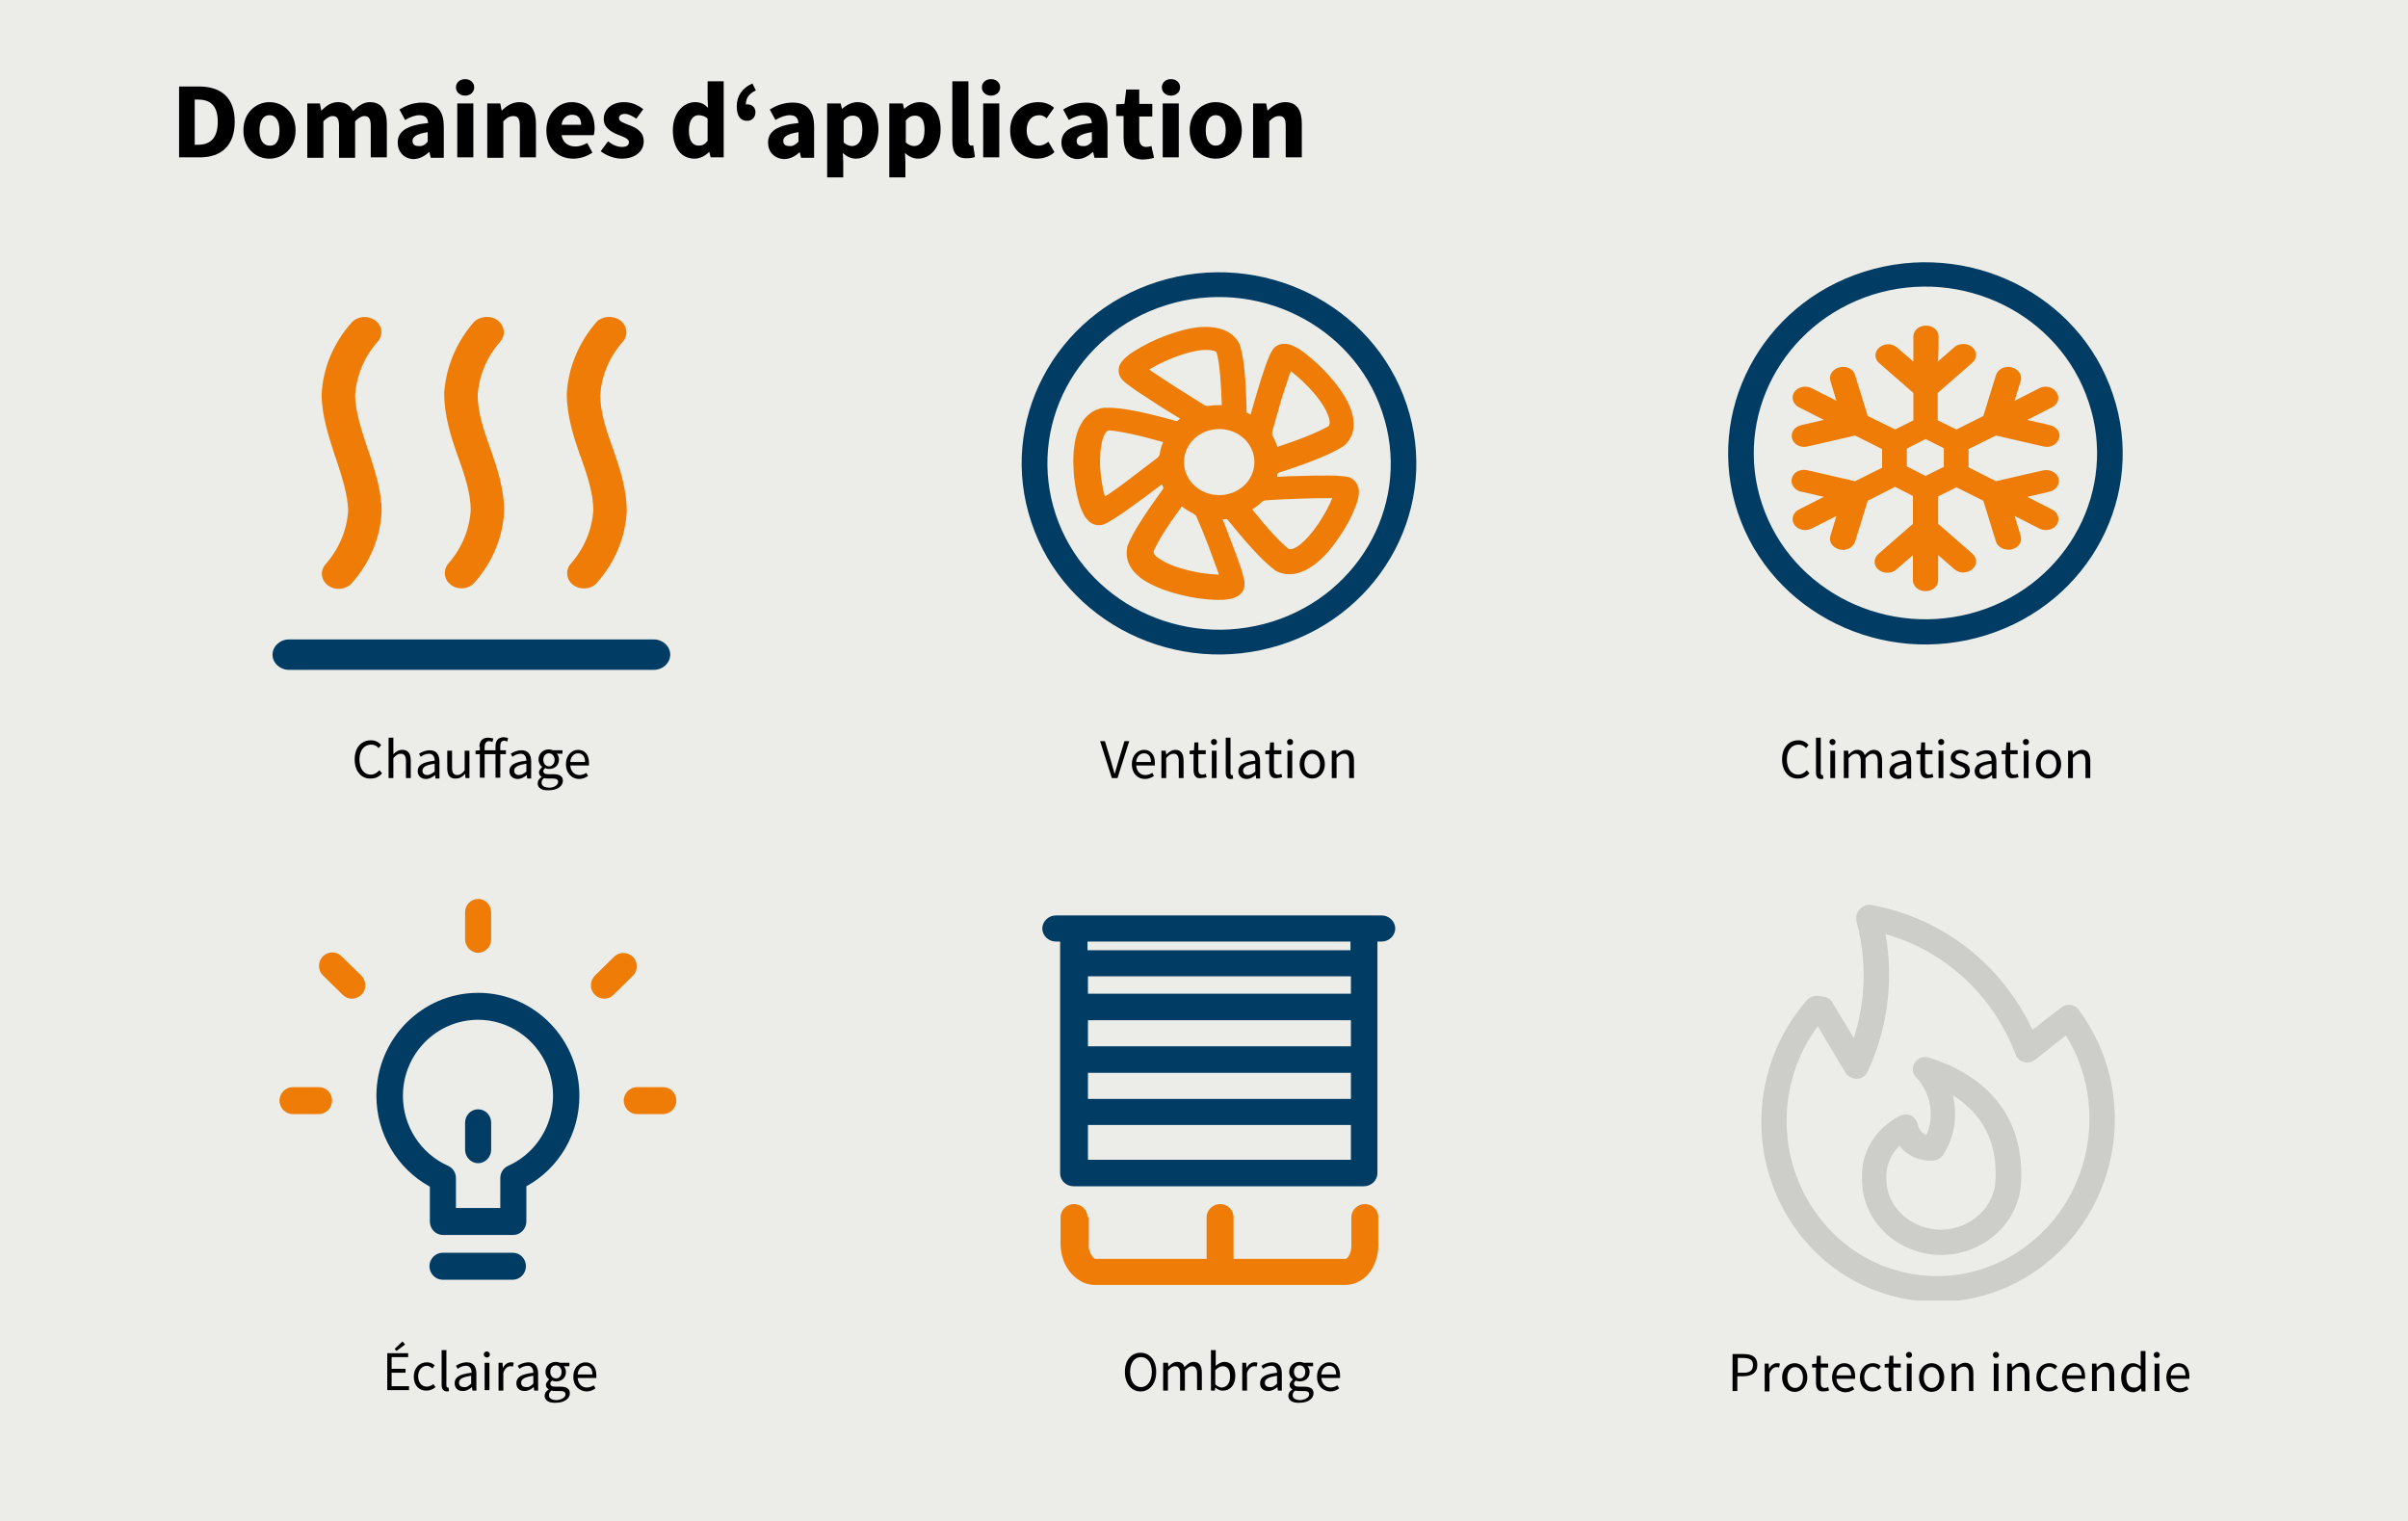 <?xml version="1.0" encoding="UTF-8"?>
<svg xmlns="http://www.w3.org/2000/svg" xmlns:xlink="http://www.w3.org/1999/xlink" version="1.1" id="Ebene_1" x="0px" y="0px" viewBox="0 0 554 350" style="enable-background:new 0 0 554 350;" xml:space="preserve">
<style type="text/css">
	.st0{enable-background:new    ;}
	.st1{fill:#ECEDE8;}
	.st2{display:none;}
	.st3{display:inline;fill:#FFFFFF;}
	.st4{display:inline;}
	.st5{fill:#D2D2CD;}
	.st6{fill-rule:evenodd;clip-rule:evenodd;fill:#EE7C06;}
	.st7{fill-rule:evenodd;clip-rule:evenodd;fill:#003C64;}
	.st8{fill:#EE7C06;}
	.st9{fill:#003C64;}
	.st10{clip-path:url(#SVGID_2_);}
	.st11{opacity:0.15;fill-rule:evenodd;clip-rule:evenodd;fill:#1D1D1B;}
	.st12{fill:none;}
</style>
<g id="_x35_54x350_1_" class="st0">
	<rect class="st1" width="554" height="350"></rect>
</g>
<g id="RASTER" class="st2">
	<rect x="30.2" y="59" class="st3" width="150" height="121.5"></rect>
	<rect x="372.5" y="58.8" class="st3" width="150" height="121.5"></rect>
	<rect x="201.2" y="59" class="st3" width="150" height="121.5"></rect>
	<rect x="30.3" y="198" class="st3" width="150" height="121.5"></rect>
	<rect x="373" y="197.8" class="st3" width="150" height="121.5"></rect>
	<rect x="201.7" y="198" class="st3" width="150" height="121.5"></rect>
</g>
<g id="ICONS_GRAU" class="st2">
	<g class="st4">
		<path class="st5" d="M84.8,176.6v3.9h-1.1v-8.3h1.1v3.5h3.5v-3.5h1.1v8.3h-1.1v-3.9H84.8z"></path>
		<path class="st5" d="M96.6,177.7h-4c0,0.7,0.2,1.2,0.5,1.5s0.7,0.5,1.2,0.5c0.3,0,0.6,0,0.8-0.1c0.3-0.1,0.5-0.2,0.8-0.4l0.5,0.7    c-0.7,0.5-1.4,0.8-2.2,0.8c-0.9,0-1.6-0.3-2.1-0.9c-0.5-0.6-0.7-1.4-0.7-2.4c0-0.7,0.1-1.2,0.3-1.7s0.5-0.9,0.9-1.2    s0.9-0.4,1.4-0.4c0.8,0,1.5,0.3,1.9,0.8c0.4,0.6,0.7,1.3,0.7,2.3C96.6,177.3,96.6,177.5,96.6,177.7z M95.5,176.8    c0-0.6-0.1-1.1-0.4-1.4c-0.2-0.3-0.6-0.5-1.1-0.5c-0.9,0-1.4,0.7-1.5,2L95.5,176.8L95.5,176.8z"></path>
		<path class="st5" d="M99.5,171.4c0.1,0.1,0.2,0.3,0.2,0.5s-0.1,0.4-0.2,0.5s-0.3,0.2-0.6,0.2c-0.2,0-0.4-0.1-0.6-0.2    c-0.1-0.1-0.2-0.3-0.2-0.5s0.1-0.4,0.2-0.5s0.3-0.2,0.6-0.2C99.2,171.1,99.4,171.2,99.5,171.4z M98.4,180.5v-6.3h1.1v6.3H98.4z"></path>
		<path class="st5" d="M102.2,179.6h3.3l-0.1,0.9h-4.5v-0.8l3.3-4.6h-3v-0.9h4.3v0.8L102.2,179.6z"></path>
		<path class="st5" d="M110.8,180.5l-0.1-1c-0.2,0.4-0.5,0.7-0.8,0.9s-0.7,0.3-1.1,0.3c-0.6,0-1-0.2-1.3-0.5s-0.5-0.8-0.5-1.4v-4.5    h1.1v4.4c0,0.4,0.1,0.7,0.2,0.9c0.2,0.2,0.4,0.3,0.7,0.3c0.6,0,1.1-0.4,1.6-1.1v-4.5h1.1v6.3L110.8,180.5L110.8,180.5z"></path>
		<path class="st5" d="M118.3,174.5c0.3,0.3,0.5,0.8,0.5,1.4v4.5h-1.1V176c0-0.4-0.1-0.8-0.3-0.9s-0.4-0.3-0.7-0.3    c-0.3,0-0.6,0.1-0.9,0.3s-0.5,0.5-0.7,0.8v4.5H114v-6.3h0.9l0.1,0.9c0.2-0.3,0.5-0.6,0.8-0.8s0.7-0.3,1.1-0.3    C117.6,174,118,174.2,118.3,174.5z"></path>
		<path class="st5" d="M125.4,174.6c-0.3,0-0.6,0-1.1,0c0.7,0.3,1.1,0.9,1.1,1.6c0,0.6-0.2,1.1-0.6,1.5s-1,0.6-1.8,0.6    c-0.3,0-0.6,0-0.8-0.1c-0.1,0.1-0.2,0.2-0.2,0.3s-0.1,0.2-0.1,0.3c0,0.3,0.3,0.5,0.8,0.5h1c0.4,0,0.8,0.1,1.1,0.2    c0.3,0.2,0.6,0.4,0.8,0.6s0.3,0.6,0.3,0.9c0,0.6-0.3,1.1-0.8,1.4c-0.5,0.3-1.2,0.5-2.2,0.5c-0.7,0-1.2-0.1-1.6-0.2    c-0.4-0.1-0.7-0.3-0.8-0.6c-0.2-0.3-0.3-0.6-0.3-1.1h1c0,0.3,0,0.5,0.1,0.6s0.3,0.3,0.5,0.3s0.6,0.1,1.1,0.1    c0.7,0,1.1-0.1,1.4-0.2c0.3-0.2,0.4-0.4,0.4-0.7s-0.1-0.5-0.3-0.7s-0.5-0.2-0.9-0.2h-1c-0.5,0-0.9-0.1-1.2-0.3s-0.4-0.5-0.4-0.9    c0-0.2,0.1-0.4,0.2-0.6c0.1-0.2,0.3-0.4,0.5-0.5c-0.4-0.2-0.6-0.4-0.8-0.7c-0.2-0.3-0.3-0.6-0.3-1s0.1-0.8,0.3-1.1    c0.2-0.3,0.5-0.6,0.9-0.8s0.8-0.3,1.2-0.3c0.5,0,0.9,0,1.2-0.1s0.6-0.1,0.8-0.2c0.2-0.1,0.5-0.2,0.8-0.3l0.3,1    C125.9,174.5,125.6,174.6,125.4,174.6z M122,175.2c-0.2,0.3-0.3,0.6-0.3,1s0.1,0.8,0.3,1c0.2,0.3,0.6,0.4,1,0.4s0.8-0.1,1-0.4    s0.3-0.6,0.3-1.1c0-0.9-0.5-1.4-1.4-1.4C122.5,174.8,122.2,175,122,175.2z"></path>
	</g>
	<g class="st4">
		<path class="st5" d="M259.7,179.5l-0.1,1h-4.4v-8.3h1.1v7.3H259.7z"></path>
		<path class="st5" d="M264.9,180.5l-0.1-1c-0.2,0.4-0.5,0.7-0.8,0.9s-0.7,0.3-1.1,0.3c-0.6,0-1-0.2-1.3-0.5s-0.5-0.8-0.5-1.4v-4.5    h1.1v4.4c0,0.4,0.1,0.7,0.2,0.9c0.2,0.2,0.4,0.3,0.7,0.3c0.6,0,1.1-0.4,1.6-1.1v-4.5h1.1v6.3L264.9,180.5L264.9,180.5z     M262.7,171.5c0.1,0.1,0.2,0.3,0.2,0.5s-0.1,0.4-0.2,0.5s-0.3,0.2-0.5,0.2s-0.4-0.1-0.5-0.2c-0.1-0.1-0.2-0.3-0.2-0.5    s0.1-0.4,0.2-0.5s0.3-0.2,0.5-0.2C262.4,171.3,262.5,171.4,262.7,171.5z M265.2,171.5c0.1,0.1,0.2,0.3,0.2,0.5s-0.1,0.4-0.2,0.5    s-0.3,0.2-0.5,0.2s-0.4-0.1-0.5-0.2c-0.1-0.1-0.2-0.3-0.2-0.5s0.1-0.4,0.2-0.5s0.3-0.2,0.5-0.2    C264.9,171.3,265.1,171.4,265.2,171.5z"></path>
		<path class="st5" d="M269.5,172.6c-0.1,0.1-0.2,0.4-0.2,0.7v0.9h1.5l-0.1,0.9h-1.4v5.5h-1.1V175h-1.1v-0.9h1.1v-0.9    c0-0.5,0.2-1,0.5-1.3s0.8-0.5,1.5-0.5c0.3,0,0.5,0,0.8,0.1c0.2,0.1,0.5,0.1,0.7,0.2l-0.3,0.8c-0.4-0.2-0.7-0.2-1.1-0.2    C269.9,172.4,269.7,172.5,269.5,172.6z"></path>
		<path class="st5" d="M273.9,180.6c-0.5,0-1-0.2-1.3-0.5s-0.5-0.8-0.5-1.3V175H271v-0.9h1.1v-1.4l1.1-0.1v1.6h1.5l-0.1,0.9h-1.4    v3.8c0,0.3,0.1,0.6,0.2,0.7c0.1,0.1,0.3,0.2,0.6,0.2c0.3,0,0.5-0.1,0.8-0.3l0.4,0.8C274.9,180.5,274.4,180.6,273.9,180.6z"></path>
		<path class="st5" d="M280.2,180.5l-0.1-1c-0.2,0.4-0.5,0.7-0.8,0.9s-0.7,0.3-1.1,0.3c-0.6,0-1-0.2-1.3-0.5s-0.5-0.8-0.5-1.4v-4.5    h1.1v4.4c0,0.4,0.1,0.7,0.2,0.9c0.2,0.2,0.4,0.3,0.7,0.3c0.6,0,1.1-0.4,1.6-1.1v-4.5h1.1v6.3L280.2,180.5L280.2,180.5z"></path>
		<path class="st5" d="M287.8,174.5c0.3,0.3,0.5,0.8,0.5,1.4v4.5h-1.1V176c0-0.4-0.1-0.8-0.3-0.9s-0.4-0.3-0.7-0.3    c-0.3,0-0.6,0.1-0.9,0.3s-0.5,0.5-0.7,0.8v4.5h-1.1v-6.3h0.9l0.1,0.9c0.2-0.3,0.5-0.6,0.8-0.8s0.7-0.3,1.1-0.3    C287,174,287.4,174.2,287.8,174.5z"></path>
		<path class="st5" d="M294.8,174.6c-0.3,0-0.6,0-1.1,0c0.7,0.3,1.1,0.9,1.1,1.6c0,0.6-0.2,1.1-0.6,1.5s-1,0.6-1.8,0.6    c-0.3,0-0.6,0-0.8-0.1c-0.1,0.1-0.2,0.2-0.2,0.3c-0.1,0.1-0.1,0.2-0.1,0.3c0,0.3,0.3,0.5,0.8,0.5h1c0.4,0,0.8,0.1,1.1,0.2    c0.3,0.2,0.6,0.4,0.8,0.6s0.3,0.6,0.3,0.9c0,0.6-0.3,1.1-0.8,1.4c-0.5,0.3-1.2,0.5-2.2,0.5c-0.7,0-1.2-0.1-1.6-0.2    c-0.4-0.1-0.7-0.3-0.8-0.6s-0.3-0.6-0.3-1.1h1c0,0.3,0,0.5,0.1,0.6s0.3,0.3,0.5,0.3s0.6,0.1,1.1,0.1c0.7,0,1.1-0.1,1.4-0.2    c0.3-0.2,0.4-0.4,0.4-0.7s-0.1-0.5-0.3-0.7c-0.2-0.2-0.5-0.2-0.9-0.2h-1c-0.5,0-0.9-0.1-1.2-0.3s-0.4-0.5-0.4-0.9    c0-0.2,0.1-0.4,0.2-0.6c0.1-0.2,0.3-0.4,0.5-0.5c-0.4-0.2-0.6-0.4-0.8-0.7c-0.2-0.3-0.3-0.6-0.3-1s0.1-0.8,0.3-1.1    c0.2-0.3,0.5-0.6,0.9-0.8s0.8-0.3,1.2-0.3c0.5,0,0.9,0,1.2-0.1s0.6-0.1,0.8-0.2c0.2-0.1,0.5-0.2,0.8-0.3l0.3,1    C295.3,174.5,295.1,174.6,294.8,174.6z M291.4,175.2c-0.2,0.3-0.3,0.6-0.3,1s0.1,0.8,0.3,1c0.2,0.3,0.6,0.4,1,0.4s0.8-0.1,1-0.4    s0.3-0.6,0.3-1.1c0-0.9-0.5-1.4-1.4-1.4C291.9,174.8,291.6,175,291.4,175.2z"></path>
	</g>
	<g class="st4">
		<path class="st5" d="M431.2,180.5v-8.3h1.1v8.3H431.2z M437.1,180.5h-1.4l-3.3-4.4l3.1-3.9h1.3l-3.1,3.8L437.1,180.5z"></path>
		<path class="st5" d="M439.3,179.6c0.1,0.1,0.2,0.1,0.3,0.1c0.2,0,0.3,0,0.4-0.1l0.3,0.8c-0.3,0.1-0.6,0.2-0.9,0.2    c-0.4,0-0.7-0.1-0.9-0.4s-0.3-0.6-0.3-1v-7.6l1.1-0.1v7.7C439.3,179.4,439.3,179.5,439.3,179.6z"></path>
		<path class="st5" d="M442.8,171.4c0.1,0.1,0.2,0.3,0.2,0.5s-0.1,0.4-0.2,0.5s-0.3,0.2-0.6,0.2c-0.2,0-0.4-0.1-0.6-0.2    c-0.1-0.1-0.2-0.3-0.2-0.5s0.1-0.4,0.2-0.5s0.3-0.2,0.6-0.2C442.5,171.1,442.7,171.2,442.8,171.4z M441.7,180.5v-6.3h1.1v6.3    H441.7z"></path>
		<path class="st5" d="M452.7,174.6c0.3,0.3,0.5,0.8,0.5,1.4v4.5h-1.1v-4.4c0-0.8-0.3-1.2-0.9-1.2c-0.3,0-0.6,0.1-0.8,0.3    c-0.2,0.2-0.4,0.5-0.7,0.8v4.5h-1.1v-4.4c0-0.8-0.3-1.2-0.9-1.2c-0.3,0-0.6,0.1-0.8,0.3c-0.2,0.2-0.4,0.5-0.7,0.8v4.5h-1.1v-6.3    h0.9l0.1,0.9c0.5-0.7,1.1-1.1,1.8-1.1c0.4,0,0.7,0.1,1,0.3s0.5,0.5,0.6,0.8c0.2-0.4,0.5-0.6,0.8-0.8s0.7-0.3,1.1-0.3    C452,174,452.4,174.2,452.7,174.6z"></path>
		<path class="st5" d="M459.8,179.6c0.1,0.1,0.2,0.2,0.4,0.3l-0.3,0.8c-0.3,0-0.6-0.1-0.8-0.3s-0.3-0.4-0.4-0.7    c-0.4,0.6-1.1,0.9-1.9,0.9c-0.6,0-1.1-0.2-1.5-0.5s-0.5-0.8-0.5-1.4c0-0.7,0.2-1.2,0.7-1.5c0.5-0.4,1.2-0.5,2.1-0.5h1v-0.5    c0-0.4-0.1-0.8-0.3-1c-0.2-0.2-0.5-0.3-1-0.3s-1,0.1-1.7,0.3l-0.3-0.8c0.8-0.3,1.5-0.4,2.2-0.4s1.3,0.2,1.7,0.5    c0.4,0.4,0.6,0.9,0.6,1.6v2.9C459.7,179.3,459.7,179.5,459.8,179.6z M458.5,178.8v-1.5h-0.8c-1.2,0-1.8,0.4-1.8,1.3    c0,0.4,0.1,0.7,0.3,0.9c0.2,0.2,0.5,0.3,0.8,0.3C457.7,179.8,458.2,179.5,458.5,178.8z"></path>
	</g>
	<g class="st4">
		<path class="st5" d="M80.2,315.7c0.4,0.3,0.5,0.8,0.5,1.4c0,1.6-1.1,2.4-3.3,2.4h-2.3v-8.3h2c1,0,1.9,0.2,2.4,0.5s0.8,0.9,0.8,1.6    c0,0.5-0.1,0.9-0.5,1.2c-0.3,0.3-0.7,0.5-1.1,0.6C79.4,315.2,79.9,315.4,80.2,315.7z M76.3,314.7h1.2c0.5,0,0.9-0.1,1.2-0.3    c0.3-0.2,0.5-0.6,0.5-1c0-0.5-0.2-0.8-0.5-1s-0.8-0.3-1.5-0.3h-0.9C76.3,312.1,76.3,314.7,76.3,314.7z M79,318.3    c0.4-0.2,0.5-0.6,0.5-1.1s-0.2-0.9-0.5-1.2c-0.3-0.2-0.8-0.4-1.3-0.4h-1.4v3h1.1C78.2,318.6,78.7,318.5,79,318.3z"></path>
		<path class="st5" d="M87.2,316.7h-4c0,0.7,0.2,1.2,0.5,1.5s0.7,0.5,1.2,0.5c0.3,0,0.6,0,0.8-0.1c0.3-0.1,0.5-0.2,0.8-0.4l0.5,0.7    c-0.7,0.5-1.4,0.8-2.2,0.8c-0.9,0-1.6-0.3-2.1-0.9s-0.7-1.4-0.7-2.4c0-0.7,0.1-1.2,0.3-1.7s0.5-0.9,0.9-1.2s0.9-0.4,1.4-0.4    c0.8,0,1.5,0.3,1.9,0.8c0.4,0.6,0.7,1.3,0.7,2.3C87.2,316.3,87.2,316.5,87.2,316.7z M86.1,315.8c0-0.6-0.1-1.1-0.4-1.4    c-0.2-0.3-0.6-0.5-1.1-0.5c-0.9,0-1.4,0.7-1.5,2L86.1,315.8L86.1,315.8z"></path>
		<path class="st5" d="M90.2,318.6c0.1,0.1,0.2,0.1,0.3,0.1c0.2,0,0.3,0,0.4-0.1l0.3,0.8c-0.3,0.1-0.6,0.2-0.9,0.2    c-0.4,0-0.7-0.1-0.9-0.4c-0.2-0.2-0.3-0.6-0.3-1v-7.6l1.1-0.1v7.7C90.1,318.4,90.1,318.5,90.2,318.6z"></path>
		<path class="st5" d="M97.2,316.7h-4c0,0.7,0.2,1.2,0.5,1.5s0.7,0.5,1.2,0.5c0.3,0,0.6,0,0.8-0.1c0.3-0.1,0.5-0.2,0.8-0.4l0.5,0.7    c-0.7,0.5-1.4,0.8-2.2,0.8c-0.9,0-1.6-0.3-2.1-0.9s-0.7-1.4-0.7-2.4c0-0.7,0.1-1.2,0.3-1.7s0.5-0.9,0.9-1.2s0.9-0.4,1.4-0.4    c0.8,0,1.5,0.3,1.9,0.8c0.4,0.6,0.7,1.3,0.7,2.3C97.2,316.3,97.2,316.5,97.2,316.7z M96.1,315.8c0-0.6-0.1-1.1-0.4-1.4    c-0.2-0.3-0.6-0.5-1.1-0.5c-0.9,0-1.4,0.7-1.5,2L96.1,315.8L96.1,315.8z"></path>
		<path class="st5" d="M102.8,319.5l-0.1-1c-0.2,0.4-0.5,0.7-0.8,0.9s-0.7,0.3-1.1,0.3c-0.6,0-1-0.2-1.3-0.5s-0.5-0.8-0.5-1.4v-4.5    h1.1v4.4c0,0.4,0.1,0.7,0.2,0.9c0.2,0.2,0.4,0.3,0.7,0.3c0.6,0,1.1-0.4,1.6-1.1v-4.5h1.1v6.3L102.8,319.5L102.8,319.5z"></path>
		<path class="st5" d="M109.4,313.2c0.3,0.1,0.6,0.3,0.9,0.5l-0.5,0.7c-0.2-0.2-0.4-0.3-0.6-0.4s-0.4-0.1-0.7-0.1    c-0.5,0-0.9,0.2-1.2,0.6c-0.3,0.4-0.4,1-0.4,1.8s0.1,1.4,0.4,1.8s0.7,0.6,1.2,0.6c0.3,0,0.5,0,0.7-0.1s0.4-0.2,0.7-0.4l0.5,0.8    c-0.6,0.5-1.2,0.7-1.9,0.7c-0.9,0-1.5-0.3-2-0.9s-0.7-1.4-0.7-2.4c0-0.7,0.1-1.3,0.3-1.8c0.2-0.5,0.5-0.9,1-1.2    c0.4-0.3,0.9-0.4,1.5-0.4C108.7,313,109,313.1,109.4,313.2z"></path>
		<path class="st5" d="M116.1,313.5c0.3,0.3,0.5,0.8,0.5,1.4v4.5h-1.1V315c0-0.4-0.1-0.8-0.3-0.9s-0.4-0.3-0.8-0.3s-0.6,0.1-0.9,0.3    c-0.3,0.2-0.5,0.5-0.7,0.8v4.5h-1.1v-8.9l1.1-0.1v3.5c0.5-0.7,1.1-1,1.9-1C115.3,313,115.8,313.2,116.1,313.5z"></path>
		<path class="st5" d="M120.6,319.6c-0.5,0-1-0.2-1.3-0.5s-0.5-0.8-0.5-1.3V314h-1.1v-0.9h1.1v-1.4l1.1-0.1v1.6h1.5l-0.1,0.9H120    v3.8c0,0.3,0.1,0.6,0.2,0.7s0.3,0.2,0.6,0.2c0.3,0,0.5-0.1,0.8-0.3l0.4,0.8C121.6,319.5,121.1,319.6,120.6,319.6z"></path>
		<path class="st5" d="M126.9,319.5l-0.1-1c-0.2,0.4-0.5,0.7-0.8,0.9s-0.7,0.3-1.1,0.3c-0.6,0-1-0.2-1.3-0.5s-0.5-0.8-0.5-1.4v-4.5    h1.1v4.4c0,0.4,0.1,0.7,0.2,0.9c0.2,0.2,0.4,0.3,0.7,0.3c0.6,0,1.1-0.4,1.6-1.1v-4.5h1.1v6.3L126.9,319.5L126.9,319.5z"></path>
		<path class="st5" d="M134.4,313.5c0.3,0.3,0.5,0.8,0.5,1.4v4.5h-1.1V315c0-0.4-0.1-0.8-0.3-0.9s-0.4-0.3-0.7-0.3s-0.6,0.1-0.9,0.3    c-0.3,0.2-0.5,0.5-0.7,0.8v4.5h-1.1v-6.3h0.9l0.1,0.9c0.2-0.3,0.5-0.6,0.8-0.8c0.3-0.2,0.7-0.3,1.1-0.3    C133.7,313,134.1,313.2,134.4,313.5z"></path>
		<path class="st5" d="M141.4,313.6c-0.3,0-0.6,0-1.1,0c0.7,0.3,1.1,0.9,1.1,1.6c0,0.6-0.2,1.1-0.6,1.5c-0.4,0.4-1,0.6-1.8,0.6    c-0.3,0-0.6,0-0.8-0.1c-0.1,0.1-0.2,0.2-0.2,0.3s-0.1,0.2-0.1,0.3c0,0.3,0.3,0.5,0.8,0.5h1c0.4,0,0.8,0.1,1.1,0.2    c0.3,0.2,0.6,0.4,0.8,0.6s0.3,0.6,0.3,0.9c0,0.6-0.3,1.1-0.8,1.4s-1.2,0.5-2.2,0.5c-0.7,0-1.2-0.1-1.6-0.2    c-0.4-0.1-0.7-0.3-0.8-0.6c-0.2-0.3-0.3-0.6-0.3-1.1h1c0,0.3,0,0.5,0.1,0.6s0.3,0.3,0.5,0.3s0.6,0.1,1.1,0.1    c0.7,0,1.1-0.1,1.4-0.2c0.3-0.2,0.4-0.4,0.4-0.7c0-0.3-0.1-0.5-0.3-0.7s-0.5-0.2-0.9-0.2h-1c-0.5,0-0.9-0.1-1.2-0.3    s-0.4-0.5-0.4-0.9c0-0.2,0.1-0.4,0.2-0.6c0.1-0.2,0.3-0.4,0.5-0.5c-0.4-0.2-0.6-0.4-0.8-0.7c-0.2-0.3-0.3-0.6-0.3-1    s0.1-0.8,0.3-1.1s0.5-0.6,0.9-0.8c0.4-0.2,0.8-0.3,1.2-0.3c0.5,0,0.9,0,1.2-0.1c0.3,0,0.6-0.1,0.8-0.2s0.5-0.2,0.8-0.3l0.3,1    C142,313.5,141.7,313.6,141.4,313.6z M138,314.2c-0.2,0.3-0.3,0.6-0.3,1s0.1,0.8,0.3,1c0.2,0.3,0.6,0.4,1,0.4s0.8-0.1,1-0.4    s0.3-0.6,0.3-1.1c0-0.9-0.5-1.4-1.4-1.4C138.6,313.8,138.3,314,138,314.2z"></path>
	</g>
	<g class="st4">
		<path class="st5" d="M242.7,319.5l-2.7-8.3h1.2l2.1,7l2.1-7h1.2l-2.6,8.3H242.7z"></path>
		<path class="st5" d="M252.2,316.7h-4c0,0.7,0.2,1.2,0.5,1.5s0.7,0.5,1.2,0.5c0.3,0,0.6,0,0.8-0.1c0.3-0.1,0.5-0.2,0.8-0.4l0.5,0.7    c-0.7,0.5-1.4,0.8-2.2,0.8c-0.9,0-1.6-0.3-2.1-0.9s-0.7-1.4-0.7-2.4c0-0.7,0.1-1.2,0.3-1.7s0.5-0.9,0.9-1.2s0.9-0.4,1.4-0.4    c0.8,0,1.5,0.3,1.9,0.8c0.4,0.6,0.7,1.3,0.7,2.3C252.2,316.3,252.2,316.5,252.2,316.7z M251.1,315.8c0-0.6-0.1-1.1-0.4-1.4    c-0.2-0.3-0.6-0.5-1.1-0.5c-0.9,0-1.4,0.7-1.5,2L251.1,315.8L251.1,315.8z"></path>
		<path class="st5" d="M257.4,313.1l-0.2,1.1c-0.2,0-0.4-0.1-0.6-0.1c-0.4,0-0.7,0.1-0.9,0.4s-0.4,0.7-0.6,1.3v3.6H254v-6.3h0.9    l0.1,1.3c0.2-0.5,0.4-0.8,0.7-1.1c0.3-0.2,0.6-0.4,1-0.4C257,313,257.2,313.1,257.4,313.1z"></path>
		<path class="st5" d="M261.4,313.2c0.3,0.1,0.7,0.3,1,0.5l-0.5,0.7c-0.3-0.2-0.6-0.3-0.8-0.4c-0.3-0.1-0.5-0.1-0.8-0.1    c-0.4,0-0.6,0.1-0.9,0.2c-0.2,0.1-0.3,0.4-0.3,0.6s0.1,0.5,0.3,0.6c0.2,0.1,0.5,0.3,1.1,0.4c0.7,0.2,1.2,0.4,1.6,0.7    c0.3,0.3,0.5,0.7,0.5,1.2c0,0.6-0.2,1.1-0.7,1.4s-1.1,0.5-1.8,0.5c-1,0-1.8-0.3-2.4-0.8l0.6-0.7c0.5,0.4,1.1,0.6,1.8,0.6    c0.4,0,0.7-0.1,1-0.3s0.4-0.4,0.4-0.7c0-0.2,0-0.4-0.1-0.5s-0.2-0.3-0.5-0.4c-0.2-0.1-0.5-0.2-1-0.3c-0.7-0.2-1.2-0.4-1.5-0.7    c-0.3-0.3-0.4-0.7-0.4-1.1c0-0.3,0.1-0.6,0.3-0.9c0.2-0.3,0.5-0.5,0.8-0.6s0.7-0.2,1.2-0.2S261.1,313.1,261.4,313.2z"></path>
		<path class="st5" d="M267.5,313.2c0.3,0.1,0.6,0.3,0.9,0.5l-0.5,0.7c-0.2-0.2-0.4-0.3-0.6-0.4s-0.4-0.1-0.7-0.1    c-0.5,0-0.9,0.2-1.2,0.6c-0.3,0.4-0.4,1-0.4,1.8s0.1,1.4,0.4,1.8s0.7,0.6,1.2,0.6c0.3,0,0.5,0,0.7-0.1s0.4-0.2,0.7-0.4l0.5,0.8    c-0.6,0.5-1.2,0.7-1.9,0.7c-0.9,0-1.5-0.3-2-0.9s-0.7-1.4-0.7-2.4c0-0.7,0.1-1.3,0.3-1.8c0.2-0.5,0.5-0.9,1-1.2    c0.4-0.3,0.9-0.4,1.5-0.4C266.8,313,267.2,313.1,267.5,313.2z"></path>
		<path class="st5" d="M274.2,313.5c0.3,0.3,0.5,0.8,0.5,1.4v4.5h-1.1V315c0-0.4-0.1-0.8-0.3-0.9s-0.4-0.3-0.8-0.3s-0.6,0.1-0.9,0.3    c-0.3,0.2-0.5,0.5-0.7,0.8v4.5h-1.1v-8.9l1.1-0.1v3.5c0.5-0.7,1.1-1,1.9-1C273.5,313,273.9,313.2,274.2,313.5z"></path>
		<path class="st5" d="M281.3,318.6c0.1,0.1,0.2,0.2,0.4,0.3l-0.3,0.8c-0.3,0-0.6-0.1-0.8-0.3c-0.2-0.1-0.3-0.4-0.4-0.7    c-0.4,0.6-1.1,0.9-1.9,0.9c-0.6,0-1.1-0.2-1.5-0.5c-0.4-0.4-0.5-0.8-0.5-1.4c0-0.7,0.2-1.2,0.7-1.5c0.5-0.4,1.2-0.5,2.1-0.5h1    v-0.5c0-0.4-0.1-0.8-0.3-1c-0.2-0.2-0.5-0.3-1-0.3s-1,0.1-1.7,0.3l-0.3-0.8c0.8-0.3,1.5-0.4,2.2-0.4s1.3,0.2,1.7,0.5    c0.4,0.4,0.6,0.9,0.6,1.6v2.9C281.2,318.3,281.2,318.5,281.3,318.6z M280.1,317.8v-1.5h-0.8c-1.2,0-1.8,0.4-1.8,1.3    c0,0.4,0.1,0.7,0.3,0.9c0.2,0.2,0.5,0.3,0.8,0.3C279.2,318.8,279.7,318.5,280.1,317.8z"></path>
		<path class="st5" d="M285.2,319.6c-0.5,0-1-0.2-1.3-0.5s-0.5-0.8-0.5-1.3V314h-1.1v-0.9h1.1v-1.4l1.1-0.1v1.6h1.5v0.8h-1.4v3.8    c0,0.3,0.1,0.6,0.2,0.7s0.3,0.2,0.6,0.2c0.3,0,0.5-0.1,0.8-0.3l0.4,0.8C286.2,319.5,285.8,319.6,285.2,319.6z"></path>
		<path class="st5" d="M289.6,319.6c-0.5,0-1-0.2-1.3-0.5s-0.5-0.8-0.5-1.3V314h-1.1v-0.9h1.1v-1.4l1.1-0.1v1.6h1.5l-0.1,0.9H289    v3.8c0,0.3,0.1,0.6,0.2,0.7s0.3,0.2,0.6,0.2c0.3,0,0.5-0.1,0.8-0.3l0.4,0.8C290.6,319.5,290.1,319.6,289.6,319.6z"></path>
		<path class="st5" d="M295.9,319.5l-0.1-1c-0.2,0.4-0.5,0.7-0.8,0.9c-0.3,0.2-0.7,0.3-1.1,0.3c-0.6,0-1-0.2-1.3-0.5    s-0.5-0.8-0.5-1.4v-4.5h1.1v4.4c0,0.4,0.1,0.7,0.2,0.9c0.2,0.2,0.4,0.3,0.7,0.3c0.6,0,1.1-0.4,1.6-1.1v-4.5h1.1v6.3L295.9,319.5    L295.9,319.5z"></path>
		<path class="st5" d="M303.4,313.5c0.3,0.3,0.5,0.8,0.5,1.4v4.5h-1.1V315c0-0.4-0.1-0.8-0.3-0.9s-0.4-0.3-0.7-0.3    c-0.3,0-0.6,0.1-0.9,0.3c-0.3,0.2-0.5,0.5-0.7,0.8v4.5h-1.1v-6.3h0.9l0.1,0.9c0.2-0.3,0.5-0.6,0.8-0.8c0.3-0.2,0.7-0.3,1.1-0.3    C302.7,313,303.1,313.2,303.4,313.5z"></path>
		<path class="st5" d="M310.5,313.6c-0.3,0-0.6,0-1.1,0c0.7,0.3,1.1,0.9,1.1,1.6c0,0.6-0.2,1.1-0.6,1.5s-1,0.6-1.8,0.6    c-0.3,0-0.6,0-0.8-0.1c-0.1,0.1-0.2,0.2-0.2,0.3c-0.1,0.1-0.1,0.2-0.1,0.3c0,0.3,0.3,0.5,0.8,0.5h1c0.4,0,0.8,0.1,1.1,0.2    c0.3,0.2,0.6,0.4,0.8,0.6s0.3,0.6,0.3,0.9c0,0.6-0.3,1.1-0.8,1.4s-1.2,0.5-2.2,0.5c-0.7,0-1.2-0.1-1.6-0.2s-0.7-0.3-0.8-0.6    s-0.3-0.6-0.3-1.1h1c0,0.3,0,0.5,0.1,0.6s0.3,0.3,0.5,0.3s0.6,0.1,1.1,0.1c0.7,0,1.1-0.1,1.4-0.2c0.3-0.2,0.4-0.4,0.4-0.7    c0-0.3-0.1-0.5-0.3-0.7c-0.2-0.2-0.5-0.2-0.9-0.2h-1c-0.5,0-0.9-0.1-1.2-0.3s-0.4-0.5-0.4-0.9c0-0.2,0.1-0.4,0.2-0.6    s0.3-0.4,0.5-0.5c-0.4-0.2-0.6-0.4-0.8-0.7c-0.2-0.3-0.3-0.6-0.3-1s0.1-0.8,0.3-1.1c0.2-0.3,0.5-0.6,0.9-0.8    c0.4-0.2,0.8-0.3,1.2-0.3c0.5,0,0.9,0,1.2-0.1c0.3,0,0.6-0.1,0.8-0.2c0.2-0.1,0.5-0.2,0.8-0.3l0.3,1    C311,313.5,310.7,313.6,310.5,313.6z M307.1,314.2c-0.2,0.3-0.3,0.6-0.3,1s0.1,0.8,0.3,1c0.2,0.3,0.6,0.4,1,0.4s0.8-0.1,1-0.4    s0.3-0.6,0.3-1.1c0-0.9-0.5-1.4-1.4-1.4C307.6,313.8,307.3,314,307.1,314.2z"></path>
	</g>
	<g class="st4">
		<path class="st5" d="M420.7,315.7c0.4,0.3,0.5,0.8,0.5,1.4c0,1.6-1.1,2.4-3.3,2.4h-2.3v-8.3h2c1,0,1.8,0.2,2.4,0.5    s0.8,0.9,0.8,1.6c0,0.5-0.2,0.9-0.5,1.2c-0.3,0.3-0.7,0.5-1.1,0.6C419.9,315.2,420.4,315.4,420.7,315.7z M416.8,314.7h1.2    c0.5,0,0.9-0.1,1.2-0.3c0.3-0.2,0.5-0.6,0.5-1c0-0.5-0.2-0.8-0.5-1s-0.8-0.3-1.5-0.3h-0.9L416.8,314.7L416.8,314.7z M419.5,318.3    c0.4-0.2,0.5-0.6,0.5-1.1s-0.2-0.9-0.5-1.2c-0.3-0.2-0.8-0.4-1.3-0.4h-1.4v3h1.1C418.7,318.6,419.2,318.5,419.5,318.3z"></path>
		<path class="st5" d="M426.3,313.1l-0.2,1.1c-0.2,0-0.4-0.1-0.6-0.1c-0.4,0-0.7,0.1-0.9,0.4s-0.4,0.7-0.6,1.3v3.6h-1.1v-6.3h0.9    l0.1,1.3c0.2-0.5,0.4-0.8,0.7-1.1c0.3-0.2,0.6-0.4,1-0.4C425.9,313,426.1,313.1,426.3,313.1z"></path>
		<path class="st5" d="M431.7,318.6c0.1,0.1,0.2,0.2,0.4,0.3l-0.3,0.8c-0.3,0-0.6-0.1-0.8-0.3c-0.2-0.1-0.3-0.4-0.4-0.7    c-0.4,0.6-1.1,0.9-1.9,0.9c-0.6,0-1.1-0.2-1.5-0.5c-0.4-0.4-0.5-0.8-0.5-1.4c0-0.7,0.2-1.2,0.7-1.5c0.5-0.4,1.2-0.5,2.1-0.5h1    v-0.5c0-0.4-0.1-0.8-0.3-1c-0.2-0.2-0.5-0.3-1-0.3s-1,0.1-1.7,0.3l-0.3-0.8c0.8-0.3,1.5-0.4,2.2-0.4s1.3,0.2,1.7,0.5    c0.4,0.4,0.6,0.9,0.6,1.6v2.9C431.6,318.3,431.6,318.5,431.7,318.6z M430.5,317.8v-1.5h-0.8c-1.2,0-1.8,0.4-1.8,1.3    c0,0.4,0.1,0.7,0.3,0.9c0.2,0.2,0.5,0.3,0.8,0.3C429.6,318.8,430.1,318.5,430.5,317.8z"></path>
		<path class="st5" d="M438.2,313.5c0.3,0.3,0.5,0.8,0.5,1.4v4.5h-1.1V315c0-0.4-0.1-0.8-0.3-0.9s-0.4-0.3-0.7-0.3    c-0.3,0-0.6,0.1-0.9,0.3c-0.3,0.2-0.5,0.5-0.7,0.8v4.5h-1.1v-6.3h0.9l0.1,0.9c0.2-0.3,0.5-0.6,0.8-0.8c0.3-0.2,0.7-0.3,1.1-0.3    C437.4,313,437.9,313.2,438.2,313.5z"></path>
		<path class="st5" d="M445.8,319.5h-1l-0.1-0.9c-0.2,0.3-0.5,0.6-0.8,0.8c-0.3,0.2-0.7,0.3-1,0.3c-0.8,0-1.3-0.3-1.8-0.9    s-0.6-1.4-0.6-2.4c0-0.6,0.1-1.2,0.3-1.7c0.2-0.5,0.5-0.9,0.9-1.2c0.4-0.3,0.8-0.4,1.3-0.4c0.6,0,1.2,0.3,1.7,0.8v-3.3l1.1,0.1    V319.5z M444,318.5c0.2-0.2,0.5-0.4,0.7-0.7v-3.1c-0.2-0.3-0.4-0.5-0.7-0.6s-0.5-0.2-0.8-0.2c-0.5,0-0.9,0.2-1.1,0.6    c-0.3,0.4-0.4,1-0.4,1.8s0.1,1.4,0.4,1.8c0.2,0.4,0.6,0.6,1.1,0.6C443.5,318.8,443.7,318.7,444,318.5z"></path>
		<path class="st5" d="M450.9,313.2c0.3,0.1,0.7,0.3,1,0.5l-0.5,0.7c-0.3-0.2-0.5-0.3-0.8-0.4s-0.5-0.1-0.8-0.1    c-0.4,0-0.6,0.1-0.9,0.2c-0.2,0.1-0.3,0.4-0.3,0.6s0.1,0.5,0.3,0.6c0.2,0.1,0.6,0.3,1.1,0.4c0.7,0.2,1.2,0.4,1.6,0.7    c0.3,0.3,0.5,0.7,0.5,1.2c0,0.6-0.2,1.1-0.7,1.4s-1.1,0.5-1.8,0.5c-1,0-1.8-0.3-2.4-0.8l0.6-0.7c0.5,0.4,1.1,0.6,1.8,0.6    c0.4,0,0.7-0.1,1-0.3s0.4-0.4,0.4-0.7c0-0.2,0-0.4-0.1-0.5s-0.2-0.3-0.5-0.4c-0.2-0.1-0.5-0.2-1-0.3c-0.7-0.2-1.2-0.4-1.5-0.7    c-0.3-0.3-0.4-0.7-0.4-1.1c0-0.3,0.1-0.6,0.3-0.9s0.5-0.5,0.8-0.6s0.7-0.2,1.2-0.2C450.2,313,450.6,313.1,450.9,313.2z"></path>
		<path class="st5" d="M457,313.2c0.3,0.1,0.6,0.3,0.9,0.5l-0.5,0.7c-0.2-0.2-0.4-0.3-0.6-0.4s-0.4-0.1-0.7-0.1    c-0.5,0-0.9,0.2-1.2,0.6c-0.3,0.4-0.4,1-0.4,1.8s0.1,1.4,0.4,1.8s0.7,0.6,1.2,0.6c0.3,0,0.5,0,0.7-0.1s0.4-0.2,0.7-0.4l0.5,0.8    c-0.6,0.5-1.2,0.7-1.9,0.7c-0.9,0-1.5-0.3-2-0.9s-0.7-1.4-0.7-2.4c0-0.7,0.1-1.3,0.3-1.8c0.2-0.5,0.5-0.9,1-1.2    c0.4-0.3,0.9-0.4,1.5-0.4C456.3,313,456.7,313.1,457,313.2z"></path>
		<path class="st5" d="M463.7,313.5c0.3,0.3,0.5,0.8,0.5,1.4v4.5h-1.1V315c0-0.4-0.1-0.8-0.3-0.9s-0.4-0.3-0.8-0.3s-0.6,0.1-0.9,0.3    c-0.3,0.2-0.5,0.5-0.7,0.8v4.5h-1.1v-8.9l1.1-0.1v3.5c0.5-0.7,1.1-1,1.9-1C463,313,463.4,313.2,463.7,313.5z"></path>
		<path class="st5" d="M470.2,319.5l-0.1-1c-0.2,0.4-0.5,0.7-0.8,0.9s-0.7,0.3-1.1,0.3c-0.6,0-1-0.2-1.3-0.5s-0.5-0.8-0.5-1.4v-4.5    h1.1v4.4c0,0.4,0.1,0.7,0.2,0.9s0.4,0.3,0.7,0.3c0.6,0,1.1-0.4,1.6-1.1v-4.5h1.1v6.3L470.2,319.5L470.2,319.5z"></path>
		<path class="st5" d="M475.2,319.6c-0.5,0-1-0.2-1.3-0.5s-0.5-0.8-0.5-1.3V314h-1.1v-0.9h1.1v-1.4l1.1-0.1v1.6h1.5v0.8h-1.4v3.8    c0,0.3,0.1,0.6,0.2,0.7s0.3,0.2,0.6,0.2c0.3,0,0.5-0.1,0.8-0.3l0.4,0.8C476.2,319.5,475.7,319.6,475.2,319.6z"></path>
		<path class="st5" d="M478.3,318.6h3.3l-0.1,0.9H477v-0.8l3.3-4.6h-3v-0.9h4.3v0.8L478.3,318.6z"></path>
	</g>
	<g id="Heizung_1_" class="st4">
		<path class="st5" d="M140,101c-3.7,0-6.7,3-6.7,6.8v1.5h-3.6v-1.6c0-3.7-3-6.8-6.7-6.8s-6.7,3-6.7,6.8v1.6h-3.6v-1.6    c0-3.7-3-6.8-6.7-6.8s-6.7,3-6.7,6.8v1.6h-3.6v-1.7c0-3.7-3-6.8-6.7-6.8s-6.7,3-6.7,6.8v1.7h-2.6v-1.7c0-3.7-3-6.8-6.7-6.8    s-6.7,3-6.7,6.8v0.3l-5.9,0.3v6.8l5.9,0.3V150c0,3.7,3,6.8,6.7,6.8s6.7-3,6.7-6.8v-1.1h2.6v1.2c0,3.7,3,6.8,6.7,6.8s6.7-3,6.7-6.8    v-1.2h3.6v1.3c0,3.7,3,6.8,6.7,6.8s6.7-3,6.7-6.8v-1.3h3.6v1.3c0,3.7,3,6.8,6.7,6.8s6.7-3,6.7-6.8v-1.3h3.6v1.4    c0,3.7,3,6.8,6.7,6.8s6.7-3,6.7-6.8v-42.5C146.7,104,143.7,101,140,101z M74.8,150c0,1.1-0.9,2-1.9,2s-1.9-0.9-1.9-2v-42.5    c0-1.1,0.9-2,1.9-2c1.1,0,1.9,0.9,1.9,2V150z M79.6,144.1v-30h2.6v30H79.6z M90.8,150.1c0,1.1-0.9,2-1.9,2c-1.1,0-1.9-0.9-1.9-2    v-42.5c0-1.1,0.9-2,1.9-2s1.9,0.9,1.9,2V150.1z M95.6,144.1v-30h3.6v30H95.6z M107.8,150.1c0,1.1-0.9,2-1.9,2s-1.9-0.9-1.9-2    v-42.5c0-1.1,0.9-2,1.9-2c1.1,0,1.9,0.9,1.9,2V150.1z M112.6,144.1v-30h3.6v30H112.6z M124.8,150.2c0,1.1-0.9,2-1.9,2    c-1.1,0-1.9-0.9-1.9-2v-42.5c0-1.1,0.9-2,1.9-2s1.9,0.9,1.9,2V150.2z M129.6,144.1v-30h3.6v30H129.6z M141.9,150.3    c0,1.1-0.9,2-1.9,2s-1.9-0.9-1.9-2v-42.5c0-1.1,0.9-2,1.9-2c1.1,0,1.9,0.9,1.9,2V150.3z"></path>
		<path class="st5" d="M78.9,97.5c-0.1-0.2-2.9-6.1,2.2-13.6c3.3-4.7-0.2-9.6-0.2-9.6l3.9-2.8c0.2,0.3,5.4,7.6,0.3,15.2    c-3.5,5.1-1.9,8.7-1.9,8.7L78.9,97.5z M100,95.4c0,0-1.6-3.7,1.9-8.7c5.2-7.5,0-14.9-0.3-15.2l-3.9,2.8c0,0,3.5,4.9,0.2,9.6    c-5.1,7.4-2.3,13.3-2.2,13.6L100,95.4z M118,95.4c0,0-1.6-3.7,1.9-8.7c5.2-7.5,0-14.9-0.3-15.2l-3.9,2.8c0,0,3.5,4.9,0.2,9.6    c-5.1,7.4-2.3,13.3-2.2,13.6L118,95.4z"></path>
	</g>
	<g id="LÜFTUNG_1_" class="st4">
		<path class="st5" d="M293.9,114.9l-1.1-0.4c-2.5-0.8-4.7-1.5-6.7-2c-0.4-1.8-1.3-3.5-2.5-4.8c2.7-5,4.7-11.9,4.9-17    c0.1-3-1.1-5.6-3.6-7.6c-4.7-3.8-13.3-4.8-16.2-4c-6.1,1.6-4,9.6-1.1,20.6l0.3,1.2c0.7,2.8,1.4,5.2,2.1,7.2    c-0.7,0.8-1.3,1.7-1.7,2.8c-5.7-0.6-13.1,0.5-18,2.4c-2.8,1.1-4.7,3.3-5.5,6.4c-1.6,5.9,1,14.1,2.9,16.4c4,4.9,10.4-0.3,19.2-7.4    l0.9-0.8c2.1-1.7,3.9-3.2,5.4-4.6c1.1,0.5,2.3,0.7,3.6,0.7c0.5,0,1-0.1,1.5-0.1c2.7,5,7.4,10.5,11.6,13.5c2.4,1.7,5.3,2.1,8.4,1.1    c5.8-1.9,11.3-8.5,12.2-11.4C312.5,121,304.7,118.5,293.9,114.9z M264.9,124.1l-0.9,0.8c-4.3,3.5-10.9,8.8-12.5,8.1    c-0.2-0.2-0.4-0.6-0.6-1.1c-1-2.4-2.4-7.5-1.4-11.1c0.6-2.2,1.8-2.9,2.6-3.2c5.1-2,11.4-2.4,15.6-2.1c0.2,1.8,0.9,3.4,1.9,4.7    C268.3,121.4,266.6,122.7,264.9,124.1z M269.9,83.7c0.3-0.1,0.7-0.1,1.2-0.1c2.6,0,7.8,0.9,10.7,3.2c1.8,1.4,1.9,2.8,1.9,3.7    c-0.3,5.3-2.3,11.1-4.3,14.8c-0.8-0.2-1.7-0.4-2.5-0.4c-0.9,0-1.9,0.1-2.7,0.4c-0.5-1.6-1-3.6-1.6-5.7l-0.3-1.2    C270.9,93.1,268.7,84.9,269.9,83.7z M281.2,118.4L281.2,118.4c-1.1,1.2-2.6,2-4.3,2c-0.2,0-0.4,0-0.6-0.1c-0.1,0-0.2,0-0.3,0l0,0    c-2.7-0.4-4.8-2.9-4.8-5.8c0-2.8,1.9-5.2,4.4-5.8l0,0l0,0c0.1,0,0.2,0,0.4-0.1c0.3-0.1,0.6-0.1,0.9-0.1c0.1,0,0.3,0,0.4,0l0,0    c3,0.2,5.3,2.8,5.3,5.9c0,1.1-0.3,2-0.8,2.9c0,0.1-0.1,0.2-0.1,0.3C281.6,117.9,281.4,118.1,281.2,118.4L281.2,118.4z     M305.4,126.6c-1.4,2.2-5,6.1-8.5,7.3c-2.1,0.7-3.4,0.1-4.1-0.4c-4.3-3.1-8-7.9-10-11.5c1.4-1.1,2.5-2.7,3-4.4    c1.6,0.4,3.5,1.1,5.4,1.7l1.1,0.4c5.3,1.7,13.3,4.3,13.6,6C305.9,125.8,305.7,126.2,305.4,126.6z"></path>
		<path class="st5" d="M276.9,76.3c21,0,38.1,17.1,38.1,38.1s-17.1,38.1-38.1,38.1s-38.1-17.1-38.1-38.1S255.9,76.3,276.9,76.3     M276.9,71.5c-23.7,0-42.9,19.2-42.9,42.9s19.2,42.9,42.9,42.9s42.9-19.2,42.9-42.9S300.6,71.5,276.9,71.5L276.9,71.5z"></path>
	</g>
	<g id="Klima_1_" class="st4">
		<path class="st5" d="M432.5,91.1l-16.9-4.4l1.2-4.6l12.3,3.2l-4.5-7.7l4.2-2.4l4.5,7.8l3.6-12.5l4.6,1.3l-4.9,16.9l4.9,8.5    l-1.2,2.8l-2.9-0.3L432.5,91.1z M430.6,116l1.8-2.5l-1.7-2.3h-9.5l-12.3-12.5l-3.4,3.4l9,9.2h-9.4v4.8h9.2l-8.9,9.3l3.5,3.3    l12.1-12.6L430.6,116z M454.8,97.3l1.2,2.6l3-0.3l5-8.7l17.1-4.2L480,82l-12.6,3.1l4.5-7.8l-4.2-2.4l-4.5,7.7l-3.4-12.3l-4.6,1.3    l4.7,16.8L454.8,97.3z M482.5,115.9h9v-4.8h-8.9l8.9-9.1l-3.4-3.4L475.8,111h-10.2l-1.7,2.4l1.8,2.4H476l12.1,12.7l3.5-3.3    L482.5,115.9z M441.5,130l-1.3-2.9l-2.8,0.3l-4.9,8.5l-17,4.4l1.2,4.6l12.4-3.2l-4.7,8.1l4.2,2.4l4.6-8l3.6,12.4l4.6-1.3    l-4.9-16.8L441.5,130z M459.1,127.5l-3.1-0.3l-1.1,2.6l5,8.7l-4.7,16.9l4.6,1.3l3.4-12.4l4.7,8.1l4.2-2.4l-4.6-8l12.5,3l1.1-4.7    l-17-4.1L459.1,127.5z"></path>
		<path class="st5" d="M472.8,99.3l-17.5,1.9l-7.1-16.1l-7.1,16.1l-17.5-1.9l10.4,14.2l-10.4,14.2l17.5-1.9l7.1,16.1l7.1-16.1    l17.5,1.9l-10.4-14.2L472.8,99.3z M458.2,111.2h-5.8l3-5.2l7.2-0.8L458.2,111.2z M451.1,103.7l-2.9,5l-3-5.2l2.9-6.6L451.1,103.7z     M433.8,105.2l7.3,0.8l3,5.2h-6L433.8,105.2z M438,116h6l-2.9,5l-7.4,0.8L438,116z M445.2,123.5l3-5.2l2.9,5l-3,6.8L445.2,123.5z     M462.5,121.8l-7.1-0.8l-2.9-5.1h5.8L462.5,121.8z"></path>
	</g>
	<g id="Beleuchtung_1_" class="st4">
		<path class="st5" d="M115.3,276.3H95.9l-0.2-2.1c-0.5-4.1-2.7-6.8-5.3-9.9c-3.2-3.8-6.8-8.1-6.8-15.6c0-12.1,9.9-22,22-22    s22,9.9,22,22c0,7.5-3.6,11.8-6.8,15.6c-2.6,3.1-4.8,5.7-5.3,9.9L115.3,276.3z M100,271.5h11.1c1-4.4,3.5-7.4,6-10.3    c3-3.6,5.7-6.8,5.7-12.6c0-9.5-7.7-17.2-17.2-17.2s-17.2,7.7-17.2,17.2c0,5.8,2.6,8.9,5.7,12.6C96.5,264.1,99,267.1,100,271.5z     M115.5,285.3h-4.8c0,3.3-2.3,6-5.1,6c-2.8,0-5.1-2.7-5.1-6h-4.8c0,5.9,4.5,10.8,9.9,10.8C111,296.1,115.5,291.2,115.5,285.3z     M115.2,278.6H95.9v4.8h19.3V278.6z"></path>
		<path class="st5" d="M145.2,251.7l-13.7-1.4l0.5-4.8l13.7,1.4L145.2,251.7z M136.9,222.7l-3.2-3.6l-10.2,9.2l3.2,3.6L136.9,222.7z     M108.4,209.8h-4.8v13.7h4.8V209.8z M79.6,250.3l-0.5-4.8l-13.7,1.4l0.5,4.8L79.6,250.3z M88.3,228.3l-10.2-9.2l-3.2,3.6l10.2,9.2    L88.3,228.3z"></path>
	</g>
	<g id="Verschattung_1_" class="st4">
		<path class="st5" d="M278.3,214.7v1.8h-4.8v-1.8H278.3z M238.1,216.5h4.8v-1.8h-4.8V216.5z M243,223.7v-2.4h-4.8v2.4H243z     M243,230.6v-2.1h-4.8v2.1H243z M273.5,221.3v2.4h4.8v-2.4H273.5z M315.5,209.9L315.5,209.9h-77.4l0,0H315.5z M273.5,235.4v1.8    h4.8v-1.8H273.5z M243,237.1v-1.8h-4.8v1.8H243z M273.5,228.5v2.1h4.8v-2.1H273.5z M278.3,245.8v-3.9h-4.8v3.9H278.3z     M315.5,250.6h-4.8v5.1h4.8V250.6z M310.7,221.3v2.4h4.8v-2.4H310.7z M310.7,214.7v1.8h4.8v-1.8H310.7z M243,245.8v-3.9h-4.8v3.9    H243z M310.7,228.5v2.1h4.8v-2.1H310.7z M310.7,260.5v31h-32.4v-31h-4.8v31H243v-31h-4.8v35.8h35.4h4.8h37.2v-35.8H310.7z     M243,255.7v-5.1h-4.8v5.1H243z M278.3,250.6h-4.8v5.1h4.8V250.6z M310.7,235.4v1.8h4.8v-1.8H310.7z M310.7,241.9v3.9h4.8v-3.9    H310.7z"></path>
		<path class="st5" d="M320,260.5h-86.4v-4.8H320V260.5z M320,245.8h-86.4v4.8H320V245.8z M320,237.1h-86.4v4.8H320V237.1z     M320,230.6h-86.4v4.8H320V230.6z M320,223.7h-86.4v4.8H320V223.7z M320,216.5h-86.4v4.8H320V216.5z M320,209.9h-86.4v4.8H320    V209.9z"></path>
	</g>
	<g id="Brandschutz_1_" class="st4">
		<path class="st5" d="M447.2,297.4c-0.9,0-1.8,0-2.6-0.1c-7-0.8-10.5-4.1-12.2-6.7c-2.5-3.8-2.7-8.4-1.8-11.4c0.8-2.5,2.3-5,4-7.8    c1-1.7,2.2-3.5,3.4-5.7c2.7-4.9,1.3-11.7,1.3-11.8l-1.2-5.6l4.9,3.1c0.2,0.2,6.1,4,7.7,10.6c0.6,2.7,1.1,5,1.3,7    c2.4-2.9,2.9-5.4,2.9-5.5l1-5.5l3.3,4.5c0.3,0.4,7,9.8,6.2,21.5c-0.5,6.9-4.6,11.5-11.7,13h-0.2    C453.2,297,450.1,297.4,447.2,297.4z M444.5,259.7c-0.1,2.6-0.7,5.6-2.2,8.3c-1.2,2.3-2.4,4.2-3.5,5.9c-1.6,2.6-2.9,4.7-3.5,6.7    c-0.5,1.5-0.5,4.7,1.2,7.3c1.6,2.5,4.6,4.1,8.7,4.6c2.1,0.3,6.1-0.1,7.6-0.2c4.8-1.1,7.4-4,7.7-8.6c0.4-5.7-1.4-10.9-3-14.3    c-1.2,2.1-3.2,4.6-6.3,6.9l-4.1,3l0.3-5.1c0.2-3-0.3-6.3-1.4-11.1C445.7,261.8,445.1,260.7,444.5,259.7z"></path>
		<path class="st5" d="M477.7,279.6c-3,7.8-9,13.3-17.5,16c2.9-1.9,4.8-4.7,5.7-8.2c2.9-2.1,5.6-5.2,7.2-9.5    c4.7-12-3.5-29.5-8.1-37.7c-1.7,4.5-4.8,10.6-10,13.7l-3.8,2.2l0.3-5.5c0.3-5.7,0.6-9.9-1.5-18.5c-1.3-5.4-4.6-9.3-7.4-11.7    c0.4,5.3,0.1,13.4-3.9,20.7c-2.4,4.3-4.7,8.1-6.7,11.3c-3.2,5.2-5.8,9.4-7.1,13.4c-1.7,5.4-1.2,11,1.3,15.7c0.8,1.5,1.8,2.8,3,4.1    c0.3,1.9,1,3.8,2.1,5.5c0.8,1.3,2,2.7,3.8,3.9c-5.8-2.2-10.4-6-13.2-11.2c-3.1-5.8-3.7-12.7-1.7-19.4c1.4-4.6,4.1-9,7.6-14.5    c2-3.2,4.3-6.9,6.6-11.1c5.6-10.2,2.7-22.9,2.7-23l-1.2-5l4.6,2.3c0.5,0.2,11.3,5.8,14.1,17.9c1.6,6.7,1.9,11,1.8,15.2    c3.2-4.2,5-9.9,5.5-12.4l1.2-5.7l3.2,4.8C467.2,234.1,484.8,261.2,477.7,279.6z"></path>
	</g>
</g>
<g id="HILFSLINIEN">
</g>
<g>
	<path class="st6" d="M86.9,78.6c1.3-1.5,1.1-3.7-0.6-4.9s-4-1-5.4,0.5c-4.2,4.7-6.6,10.5-6.9,16.5c0,5,1.7,9.9,3.1,14.3l0.1,0.2   c1.5,4.6,2.8,8.5,2.9,12.3c-0.3,4.5-2.1,8.8-5.2,12.3c-1.3,1.5-1.1,3.7,0.6,4.9c1.6,1.2,4,1,5.4-0.5c4.2-4.7,6.6-10.5,6.9-16.5   c0-5-1.7-9.9-3.1-14.2l-0.1-0.2c-1.5-4.6-2.8-8.5-2.9-12.3C82,86.4,83.8,82.1,86.9,78.6z M114.5,73.7c1.6,1.2,1.9,3.4,0.6,4.9l0,0   c-3.1,3.5-4.9,7.8-5.2,12.3c0,3.8,1.3,7.8,2.9,12.3l0.1,0.2c1.5,4.3,3.1,9.2,3.1,14.2c-0.3,6-2.7,11.8-6.9,16.5   c-1.4,1.5-3.8,1.7-5.4,0.4c-1.6-1.2-1.8-3.3-0.6-4.8c3.1-3.5,4.9-7.8,5.2-12.3c0-3.8-1.3-7.8-2.9-12.3l-0.1-0.2   c-1.5-4.3-3.1-9.2-3.1-14.3v-0.2c0.4-6,2.8-11.7,6.9-16.4C110.5,72.7,112.9,72.5,114.5,73.7L114.5,73.7z M142.7,73.7   c1.6,1.2,1.9,3.4,0.6,4.9l0,0c-3.1,3.5-4.9,7.8-5.2,12.3c0,3.8,1.3,7.8,2.9,12.3l0.1,0.2c1.5,4.3,3.1,9.2,3.1,14.2   c-0.3,6-2.7,11.8-6.9,16.5c-1.3,1.5-3.7,1.7-5.4,0.5c-1.6-1.2-1.9-3.4-0.6-4.9c3.1-3.5,4.9-7.8,5.2-12.3c0-3.8-1.3-7.8-2.9-12.3   l-0.1-0.2c-1.5-4.3-3.1-9.2-3.1-14.3v-0.2c0.4-6,2.8-11.7,6.9-16.4C138.6,72.7,141,72.5,142.7,73.7L142.7,73.7z"></path>
	<path class="st7" d="M62.7,150.6c0-1.9,1.7-3.5,3.8-3.5h83.9c2.1,0,3.8,1.6,3.8,3.5s-1.7,3.5-3.8,3.5H66.5   C64.4,154.1,62.7,152.5,62.7,150.6z"></path>
</g>
<path class="st6" d="M270.8,96.9c0.2-0.2,0.5-0.4,0.7-0.6c-1.3-0.8-2.8-1.7-4.4-2.7c-1.8-1.2-3.7-2.4-5.5-3.6  c-0.7-0.5-1.4-1-2.1-1.5c-0.6-0.4-1.1-0.9-1.6-1.5c-0.6-0.9-0.7-2-0.3-3c0.3-0.6,0.7-1.1,1-1.4c0.7-0.7,1.5-1.3,2.5-1.9  c1.9-1.2,4.6-2.6,7.4-3.6s5.9-1.9,8.8-1.9c2.8,0,6.1,0.7,7.8,3.8c0.1,0.1,0.1,0.3,0.2,0.5c1,3.3,1.4,8.8,1.5,15.4  c0.3,0.1,0.6,0.3,0.9,0.5c0.4-1.4,0.9-3.1,1.4-4.8c0.6-2.1,1.3-4.3,1.9-6c0.3-0.9,0.6-1.7,0.9-2.4c0.2-0.6,0.6-1.3,1-1.9  c0.7-0.9,1.8-1.3,3-1.2c0.7,0.1,1.3,0.3,1.7,0.5c0.9,0.4,1.8,1,2.7,1.7c1.8,1.4,4,3.4,5.9,5.6s3.7,4.8,4.6,7.3s1.2,5.7-1.4,8.2  c-0.1,0.1-0.3,0.2-0.4,0.3c-3,1.9-8.4,4-15,6.1c-0.1,0.3-0.1,0.6-0.2,0.9c1.5-0.1,3.3-0.2,5.2-0.2c2.3-0.1,4.7-0.1,6.6-0.1  c1,0,1.9,0,2.6,0.1c0.6,0,1.5,0.1,2.2,0.3c1.4,0.5,1.9,1.7,2.1,2.3c0.2,0.6,0.1,1.2,0.1,1.7c-0.1,0.9-0.4,1.9-0.8,2.9  c-0.8,2.1-2.1,4.6-3.8,7c-1.6,2.4-3.6,4.8-5.9,6.4c-2.2,1.6-5.4,2.9-8.6,1.2c-0.2-0.1-0.3-0.2-0.4-0.3c-2.8-2.1-6.6-6.4-10.8-11.6  c-0.3,0-0.7,0.1-1,0.1c0.5,1.3,1.2,3,1.8,4.7c0.8,2,1.6,4.2,2.2,5.9c0.3,0.9,0.6,1.7,0.7,2.4c0.2,0.6,0.4,1.4,0.3,2.1  c0,1.1-0.7,2.1-1.7,2.6c-0.5,0.3-1.1,0.5-1.7,0.6c-0.9,0.2-2.1,0.2-3.2,0.2c-2.8-0.1-5.5-0.5-8.2-1.2c-2.9-0.7-5.9-1.8-8.3-3.3  c-2.3-1.5-4.5-4-3.9-7.4c0-0.2,0.1-0.3,0.1-0.5c1.2-3.2,4.4-7.9,8.3-13.3c-0.1-0.3-0.3-0.6-0.4-0.9c-1.2,0.9-2.6,2-4.1,3.1  c-1.8,1.3-3.7,2.7-5.3,3.8c-0.8,0.5-1.5,1-2.2,1.4c-0.5,0.3-1.3,0.8-2,1c-1.1,0.3-2.3,0-3.1-0.7c-0.4-0.4-0.8-0.8-1.1-1.3  c-0.5-0.9-0.9-1.9-1.2-2.8c-0.7-2.5-1.2-5.2-1.3-7.8c-0.2-2.8,0-5.9,0.8-8.5c0.8-2.5,2.6-5.3,6.2-5.8c0.2,0,0.3,0,0.5,0  C258.5,93.7,264.2,95.1,270.8,96.9L270.8,96.9z M277.3,93.3l0.7,0.1c1-0.2,2.1-0.2,3.1-0.2c-0.2-5.5-0.5-9.7-1.2-12.1  c-0.2-0.3-0.8-0.6-2.4-0.6c-1.9,0-4.3,0.6-6.8,1.5c-2.2,0.8-4.3,1.8-6.3,3l0.7,0.5c1.5,1,3.4,2.3,5.3,3.5c2.2,1.4,4.5,2.8,6.7,4.2  L277.3,93.3z M292.7,100.1c0.5,0.9,0.9,1.8,1.2,2.7c5.5-1.8,9.6-3.5,11.8-4.8c0.2-0.3,0.4-0.9-0.1-2.3c-0.6-1.7-1.9-3.7-3.6-5.6  c-1.5-1.7-3.2-3.3-5-4.7l-0.3,0.7c-0.6,1.7-1.2,3.8-1.9,5.8c-0.7,2.4-1.4,4.9-2.1,7.4v0.2V100.1L292.7,100.1z M290.5,115.3  c-0.7,0.7-1.5,1.3-2.4,1.9c3.5,4.4,6.4,7.5,8.4,9.1c0.4,0.1,1,0.1,2.3-0.8c1.5-1.1,3.1-2.9,4.5-5s2.6-4.3,3.2-5.9  c-2.4,0-4.8,0-7.2,0.1c-2.7,0.1-5.4,0.2-8,0.4h-0.2L290.5,115.3L290.5,115.3z M274.5,118.1c-0.9-0.4-1.8-1-2.6-1.6  c-3.3,4.5-5.6,8.1-6.5,10.4c0,0.4,0.2,1,1.6,1.8c1.5,1,3.8,1.9,6.4,2.5c2.3,0.6,4.6,0.9,7,1l-0.2-0.7c-0.7-1.9-1.4-3.8-2.1-5.7  c-0.9-2.4-1.9-4.8-2.9-7.1l-0.1-0.2C275,118.6,274.5,118.1,274.5,118.1z M266.8,104.6c0.1-1,0.4-2,0.8-2.9  c-5.6-1.6-9.9-2.5-12.5-2.7c-0.4,0.1-0.9,0.5-1.4,2c-0.5,1.7-0.7,4-0.6,6.6c0.2,2.5,0.6,4.9,1.1,6.6l0.7-0.4c1.5-1,3.3-2.3,5.1-3.7  c2.1-1.6,4.2-3.2,6.3-4.8l0.1-0.1C266.5,105.2,266.8,104.6,266.8,104.6z M280.5,113.9c4.5,0,8.1-3.4,8.1-7.6s-3.6-7.6-8.1-7.6  s-8.1,3.4-8.1,7.6S276,113.9,280.5,113.9z"></path>
<path class="st7" d="M294.5,148.4c-23.8,7.5-49.5-5.1-57.2-28.2c-7.8-23.1,5.3-47.9,29.1-55.4s49.5,5.1,57.2,28.2  C331.4,116.1,318.3,140.9,294.5,148.4z M242.9,118.4c6.7,20.1,29,31.1,49.8,24.6c20.7-6.5,32.1-28.1,25.3-48.2  c-6.7-20.1-29-31.1-49.7-24.6C247.5,76.7,236.2,98.3,242.9,118.4L242.9,118.4z"></path>
<path class="st7" d="M457,146.1c-23.8,7.5-49.5-5.1-57.2-28.2s5.3-47.9,29.1-55.4c23.8-7.5,49.5,5.1,57.2,28.2  C493.9,113.7,480.9,138.6,457,146.1z M405.4,116c6.7,20.1,29,31.1,49.8,24.6c20.7-6.5,32.1-28.1,25.3-48.2  c-6.7-20.1-29-31.1-49.7-24.6C410.1,74.4,398.7,96,405.4,116L405.4,116z"></path>
<path class="st6" d="M446,77.4c0-1.4-1.3-2.5-2.9-2.5s-2.9,1.1-2.9,2.5v5.8l-3.8-3.3c-1.2-1-3-0.9-4.1,0.1s-1.1,2.5,0,3.5l7.9,6.9  v6.3l-4.2,2.1l-6.3-3.1l-2.9-9.4c-0.4-1.4-2-2.2-3.6-1.8c-1.6,0.4-2.5,1.8-2.1,3.1l1.4,4.6l-5.7-2.9c-1.4-0.7-3.2-0.3-4,0.9  c-0.8,1.2-0.3,2.8,1.1,3.5l5.7,2.9l-5.2,1.2c-1.6,0.4-2.5,1.7-2.1,3.1s2,2.2,3.6,1.8l10.9-2.5l6.2,3.1v4.3l-6.2,3.1l-10.9-2.5  c-1.5-0.4-3.2,0.3-3.6,1.7c-0.5,1.3,0.4,2.7,1.9,3.2c0.1,0,0.1,0,0.2,0l5.2,1.2l-5.7,2.9c-1.4,0.7-1.9,2.2-1.1,3.5  c0.8,1.2,2.6,1.6,4,0.9l5.7-2.9l-1.4,4.6c-0.4,1.3,0.5,2.7,2.1,3.1s3.1-0.4,3.6-1.8l2.9-9.4l6.3-3.2l4.1,2.1v6.4l-7.9,6.9  c-1.2,1-1.2,2.6-0.1,3.6s3,1,4.1,0.1c0,0,0,0,0.1-0.1l3.8-3.3v5.8c0,1.4,1.3,2.5,2.9,2.5s2.9-1.1,2.9-2.5v-5.8l3.8,3.3  c1.2,1,3,0.9,4.1-0.1s1.1-2.5,0-3.5l-7.9-6.9v-6.3l4.2-2.1l6.2,3.1l2.9,9.4c0.4,1.3,2,2.1,3.6,1.8c1.6-0.4,2.5-1.7,2.1-3.1l-1.4-4.6  l5.7,2.9c1.4,0.7,3.2,0.3,4-0.9c0.8-1.2,0.3-2.8-1.1-3.5l-5.7-2.9l5.2-1.2c1.5-0.4,2.4-1.8,2-3.1c-0.4-1.3-2-2.1-3.5-1.8l-10.9,2.5  l-6.3-3.2v-4.2l6.3-3.1l10.9,2.5c1.6,0.4,3.1-0.4,3.6-1.8s-0.5-2.7-2.1-3.1l0,0l-5.2-1.2l5.7-2.9c1.4-0.7,1.9-2.3,1-3.5  c-0.8-1.2-2.6-1.6-3.9-0.9l-5.7,2.9l1.4-4.6c0.4-1.3-0.5-2.7-2.1-3.1s-3.1,0.4-3.6,1.8l-2.9,9.4l-6.2,3.1l-4.3-2.1v-6.3l7.9-6.9  c1.2-1,1.2-2.6,0.1-3.6s-3-1-4.1-0.1c0,0,0,0-0.1,0.1l-3.8,3.3C446,83.2,446,77.4,446,77.4z M447.2,107.4v-4.3L443,101l-4.3,2.2v4.1  l4.3,2.2L447.2,107.4L447.2,107.4z"></path>
<g>
	<path class="st8" d="M110,206.8c1.7,0,3,1.4,3,3.1v6.2c0,1.7-1.4,3.1-3,3.1s-3-1.4-3-3.1v-6.2C107,208.2,108.3,206.8,110,206.8z    M64.3,253.2c0-1.7,1.4-3.1,3-3.1h6.1c1.7,0,3,1.4,3,3.1s-1.4,3.1-3,3.1h-6.1C65.7,256.3,64.3,254.9,64.3,253.2z M78.6,220   c-1.2-1.2-3.1-1.2-4.3,0s-1.2,3.2,0,4.4l0.1,0.1l4.5,4.4c1.2,1.2,3.1,1.1,4.3-0.1s1.1-3.2-0.1-4.4l0,0L78.6,220z M143.5,253.2   c0-1.7,1.4-3.1,3-3.1h6.1c1.7,0,3,1.4,3,3.1s-1.4,3.1-3,3.1h-6.1C144.9,256.3,143.5,254.9,143.5,253.2z M145.6,224.5   c1.2-1.2,1.2-3.2,0-4.4c-1.2-1.1-3-1.2-4.2-0.1l-4.5,4.4c-1.2,1.2-1.3,3.1-0.1,4.4c1.2,1.2,3.1,1.3,4.3,0.1L145.6,224.5   L145.6,224.5z"></path>
	<path class="st9" d="M110,255.2c1.7,0,3,1.4,3,3.1v6.2c0,1.7-1.4,3.1-3,3.1s-3-1.4-3-3.1v-6.2C107,256.6,108.3,255.2,110,255.2z"></path>
	<path class="st7" d="M86.6,252.1c0-13.1,10.5-23.7,23.4-23.7s23.3,10.6,23.3,23.7c0,8.7-4.7,16.7-12.2,20.8v8.1   c0,1.7-1.4,3.1-3,3.1h-16.2c-1.7,0-3-1.4-3-3.1v-8C91.3,268.8,86.6,260.8,86.6,252.1z M110,234.6c-9.5,0-17.3,7.8-17.3,17.5   c0,7,4.1,13.3,10.4,16.1c1.1,0.5,1.8,1.6,1.8,2.8v6.9h10.2V271c0-1.2,0.7-2.3,1.8-2.8c8.7-3.9,12.7-14.2,8.9-23.1   C123.1,238.8,116.9,234.6,110,234.6L110,234.6z"></path>
	<path class="st9" d="M98.8,291.3c0-1.7,1.4-3.1,3-3.1H118c1.7,0,3,1.4,3,3.1s-1.4,3.1-3,3.1h-16.2C100.2,294.4,98.8,293,98.8,291.3   z"></path>
</g>
<g>
	<path class="st8" d="M250.2,280c0-1.7-1.4-3-3.1-3c-1.7,0-3.1,1.4-3.1,3v6.1c0,2.3,0.7,4.6,2,6.3c1.3,1.7,3.3,3.2,5.9,3.2h57.6   c2.5,0,4.5-1.4,5.7-3c1.2-1.7,1.9-3.8,1.9-6V280c0-1.7-1.4-3-3.1-3s-3.1,1.4-3.1,3v6.6c0,0.9-0.2,1.8-0.7,2.5   c-0.1,0.2-0.3,0.3-0.5,0.5c-0.1,0.1-0.1,0-0.1,0h-25.8V280c0-1.7-1.4-3-3.1-3s-3.1,1.4-3.1,3v9.6h-25.5c-0.1,0-0.4,0-0.8-0.6   c-0.6-0.8-0.9-1.8-0.8-2.8V280H250.2z"></path>
	<path class="st7" d="M242.9,210.6c-1.7,0-3.1,1.4-3.1,3s1.4,3,3.1,3h1v53.3c0,1.7,1.4,3,3.1,3h66.8c1.7,0,3.1-1.4,3.1-3v-53.3h1   c1.7,0,3.1-1.4,3.1-3s-1.4-3-3.1-3L242.9,210.6L242.9,210.6z M250.2,216.6v2h60.5v-2H250.2z M310.8,258.8v8h-60.5v-8H310.8z    M310.8,246.8v6h-60.5v-6H310.8z M310.8,234.7v6h-60.5v-6H310.8z M310.8,224.6v4h-60.5v-4H310.8z"></path>
</g>
<g>
	<g>
		<defs>
			<rect id="SVGID_1_" x="400.2" y="206.4" width="92.8" height="92.8"></rect>
		</defs>
		<clipPath id="SVGID_2_">
			<use xlink:href="#SVGID_1_" style="overflow:visible;"></use>
		</clipPath>
		<g class="st10">
			<path class="st11" d="M440.5,244.5c0.7-1.1,2-1.6,3.3-1.2c5.8,1.8,11.2,4.8,15.2,9.4c4,4.7,6.3,10.9,6,18.7     c-0.2,9.7-8.4,17.2-18.3,17.3l0,0c-9.9,0-18.3-7.5-18.3-17.3c-0.4-6.2,3.1-11.9,8.7-14.7c1.4-0.7,3.2-0.2,3.9,1.3     c0.1,0.3,0.2,0.6,0.3,0.9c0.1,0.9,0.9,1.8,1.9,2.2c1.9-4.3,1.1-9.4-2.2-13.1C439.9,247,439.8,245.6,440.5,244.5z M449.3,252     c1.1,4.6,0.4,9.6-2.2,13.6c-0.5,0.8-1.3,1.3-2.3,1.4c-3,0.2-5.9-1-7.8-3.4c-2.1,2-3.2,4.8-3,7.7c0,6.2,5.4,11.5,12.5,11.6     c7.1-0.1,12.5-5.4,12.6-11.6v-0.1c0.3-6.5-1.6-11.2-4.6-14.8C453,254.7,451.3,253.2,449.3,252z"></path>
			<path class="st11" d="M427.9,209.1c0.7-0.7,1.7-1.1,2.6-0.9c16.3,2.9,30,13.6,37.1,28.7l6.6-5.1c1.3-1,3.1-0.8,4.1,0.5     c0,0,0,0,0,0.1c13.5,18.2,10.1,44.3-7.8,58.4c-17.2,13.7-42.3,10.9-56-6.3c-0.3-0.4-0.7-0.8-1-1.3c-11.8-15.9-10.9-38.1,2.2-53.1     c0.6-0.7,1.6-1.1,2.5-1l1.3,0.2c0.9,0.1,1.7,0.6,2.1,1.4l4.9,8.1c2.8-8.7,3-18,0.6-26.9C426.9,210.8,427.2,209.8,427.9,209.1z      M433.8,214.9c1.9,10.7,0.5,21.7-4.1,31.6c-0.7,1.5-2.4,2.1-3.8,1.4c-0.5-0.2-1-0.6-1.3-1.1l-6.4-10.7c-9.5,12.8-9.6,30.6,0,43.5     c11.6,15.7,33.4,18.6,48.7,6.5c14.6-11.5,18-32.4,8.4-47.9l-7.1,5.6c-1.3,1-3.1,0.8-4.1-0.5c-0.2-0.2-0.3-0.5-0.4-0.8     C458.5,228.9,447.4,218.7,433.8,214.9z"></path>
		</g>
	</g>
</g>
<g>
	<g>
		<path d="M41.2,19.9h4.6c5,0,8.2,2.5,8.2,8.1c0,5.6-3.2,8.2-8,8.2h-4.8V19.9z M45.5,33.3c2.8,0,4.6-1.4,4.6-5.3    c0-3.9-1.9-5.1-4.6-5.1h-0.7v10.4H45.5z"></path>
		<path d="M56,30c0-4.1,2.9-6.5,6-6.5c3.1,0,6,2.4,6,6.5c0,4.1-2.9,6.5-6,6.5C58.9,36.5,56,34.2,56,30z M64.3,30    c0-2.1-0.8-3.5-2.3-3.5c-1.5,0-2.3,1.4-2.3,3.5s0.8,3.5,2.3,3.5C63.6,33.6,64.3,32.2,64.3,30z"></path>
		<path d="M70.6,23.8h3l0.3,1.6H74c1-1,2.1-1.9,3.8-1.9c1.7,0,2.8,0.8,3.4,2.1c1.1-1.1,2.3-2.1,3.9-2.1c2.7,0,3.9,1.9,3.9,5v7.7    h-3.7V29c0-1.8-0.5-2.3-1.5-2.3c-0.6,0-1.3,0.4-2.1,1.2v8.4h-3.7V29c0-1.8-0.5-2.3-1.5-2.3c-0.6,0-1.3,0.4-2.1,1.2v8.4h-3.7V23.8z    "></path>
		<path d="M91.5,32.8c0-2.6,2.1-4,7-4.5c-0.1-1.1-0.6-1.8-2-1.8c-1,0-2.1,0.4-3.3,1.1l-1.3-2.4c1.6-1,3.3-1.6,5.3-1.6    c3.2,0,4.9,1.8,4.9,5.6v7.1h-3L98.8,35h-0.1c-1,0.9-2.2,1.6-3.6,1.6C92.9,36.5,91.5,34.9,91.5,32.8z M98.4,32.6v-2.2    c-2.6,0.4-3.5,1.1-3.5,2c0,0.8,0.5,1.2,1.4,1.2C97.2,33.7,97.8,33.3,98.4,32.6z"></path>
		<path d="M104.9,20.1c0-1.1,0.9-1.9,2.1-1.9s2.1,0.8,2.1,1.9c0,1.1-0.9,1.9-2.1,1.9S104.9,21.2,104.9,20.1z M105.2,23.8h3.7v12.4    h-3.7V23.8z"></path>
		<path d="M112.1,23.8h3l0.3,1.6h0.1c1-1,2.3-1.9,4-1.9c2.7,0,3.8,1.9,3.8,5v7.7h-3.7V29c0-1.8-0.5-2.3-1.5-2.3    c-0.9,0-1.5,0.4-2.3,1.2v8.4h-3.7V23.8z"></path>
		<path d="M125.7,30c0-4,2.9-6.5,5.8-6.5c3.5,0,5.3,2.6,5.3,6c0,0.7-0.1,1.3-0.2,1.6h-7.4c0.3,1.8,1.6,2.6,3.2,2.6    c0.9,0,1.8-0.3,2.7-0.8l1.2,2.2c-1.3,0.9-2.9,1.4-4.4,1.4C128.4,36.5,125.7,34.1,125.7,30z M133.7,28.7c0-1.4-0.6-2.3-2.1-2.3    c-1.2,0-2.2,0.8-2.4,2.3H133.7z"></path>
		<path d="M138.2,34.8l1.7-2.3c1.1,0.9,2.2,1.3,3.2,1.3c1.1,0,1.6-0.4,1.6-1.1c0-0.8-1.2-1.2-2.5-1.7c-1.5-0.6-3.3-1.6-3.3-3.6    c0-2.3,1.9-3.9,4.7-3.9c1.9,0,3.3,0.8,4.4,1.6l-1.6,2.2c-0.9-0.6-1.8-1.1-2.6-1.1c-0.9,0-1.4,0.4-1.4,1c0,0.8,1.2,1.1,2.4,1.6    c1.6,0.6,3.3,1.5,3.3,3.7c0,2.2-1.8,4-5.1,4C141.4,36.5,139.5,35.8,138.2,34.8z"></path>
		<path d="M154.8,30c0-4.1,2.5-6.5,5.1-6.5c1.4,0,2.2,0.5,3,1.3l-0.1-1.9v-4.2h3.7v17.5h-3l-0.3-1.2h-0.1c-0.9,0.9-2.1,1.5-3.3,1.5    C156.8,36.5,154.8,34.1,154.8,30z M162.8,32.4v-5.1c-0.6-0.6-1.4-0.8-2.1-0.8c-1.2,0-2.2,1.1-2.2,3.5c0,2.4,0.8,3.5,2.3,3.5    C161.6,33.5,162.2,33.2,162.8,32.4z"></path>
		<path d="M169.5,24.5c0-2.4,1.2-4.2,3.6-5.3l0.8,1.6c-1.5,0.7-2.3,1.7-2.3,3.2l0.1,2.2l-1.2-1.7c0.4-0.3,0.8-0.5,1.4-0.5    c1.1,0,1.9,0.7,1.9,1.8c0,1.2-0.8,2-1.9,2C170.3,27.8,169.5,26.6,169.5,24.5z"></path>
		<path d="M176.7,32.8c0-2.6,2.1-4,7-4.5c-0.1-1.1-0.6-1.8-2-1.8c-1,0-2.1,0.4-3.3,1.1l-1.3-2.4c1.6-1,3.3-1.6,5.3-1.6    c3.2,0,4.9,1.8,4.9,5.6v7.1h-3l-0.3-1.3H184c-1,0.9-2.2,1.6-3.6,1.6C178.1,36.5,176.7,34.9,176.7,32.8z M183.7,32.6v-2.2    c-2.6,0.4-3.5,1.1-3.5,2c0,0.8,0.5,1.2,1.4,1.2C182.4,33.7,183,33.3,183.7,32.6z"></path>
		<path d="M190.4,23.8h3l0.3,1.2h0.1c1-0.9,2.2-1.5,3.5-1.5c3,0,4.8,2.5,4.8,6.3c0,4.3-2.5,6.7-5.2,6.7c-1.1,0-2.1-0.5-3-1.3l0.1,2    v3.6h-3.7V23.8z M198.4,29.9c0-2.2-0.7-3.3-2.2-3.3c-0.8,0-1.4,0.3-2.1,1.1v5.1c0.7,0.6,1.4,0.8,2,0.8    C197.4,33.5,198.4,32.5,198.4,29.9z"></path>
		<path d="M204.7,23.8h3l0.3,1.2h0.1c1-0.9,2.2-1.5,3.5-1.5c3,0,4.8,2.5,4.8,6.3c0,4.3-2.5,6.7-5.2,6.7c-1.1,0-2.1-0.5-3-1.3l0.1,2    v3.6h-3.7V23.8z M212.7,29.9c0-2.2-0.7-3.3-2.2-3.3c-0.8,0-1.4,0.3-2.1,1.1v5.1c0.7,0.6,1.4,0.8,2,0.8    C211.7,33.5,212.7,32.5,212.7,29.9z"></path>
		<path d="M219.1,32.4V18.7h3.7v13.8c0,0.8,0.4,1,0.7,1c0.1,0,0.2,0,0.4-0.1l0.4,2.7c-0.4,0.2-1,0.3-1.8,0.3    C219.9,36.5,219.1,34.9,219.1,32.4z"></path>
		<path d="M225.9,20.1c0-1.1,0.9-1.9,2.1-1.9s2.1,0.8,2.1,1.9c0,1.1-0.9,1.9-2.1,1.9S225.9,21.2,225.9,20.1z M226.2,23.8h3.7v12.4    h-3.7V23.8z"></path>
		<path d="M232.4,30c0-4.1,3-6.5,6.5-6.5c1.5,0,2.7,0.5,3.6,1.3l-1.7,2.4c-0.6-0.5-1.1-0.7-1.7-0.7c-1.8,0-2.9,1.4-2.9,3.5    s1.2,3.5,2.8,3.5c0.8,0,1.6-0.4,2.2-0.9l1.4,2.4c-1.2,1.1-2.7,1.5-4.1,1.5C235.1,36.5,232.4,34.2,232.4,30z"></path>
		<path d="M244.2,32.8c0-2.6,2.1-4,7-4.5c-0.1-1.1-0.6-1.8-2-1.8c-1,0-2.1,0.4-3.3,1.1l-1.3-2.4c1.6-1,3.3-1.6,5.3-1.6    c3.2,0,4.9,1.8,4.9,5.6v7.1h-3l-0.3-1.3h-0.1c-1,0.9-2.2,1.6-3.6,1.6C245.7,36.5,244.2,34.9,244.2,32.8z M251.2,32.6v-2.2    c-2.6,0.4-3.5,1.1-3.5,2c0,0.8,0.5,1.2,1.4,1.2C250,33.7,250.6,33.3,251.2,32.6z"></path>
		<path d="M258.5,31.7v-5h-1.7V24l1.9-0.1l0.4-3.3h3v3.3h3v2.9h-3v5c0,1.4,0.6,2,1.6,2c0.4,0,0.9-0.1,1.2-0.2l0.6,2.7    c-0.7,0.2-1.6,0.4-2.8,0.4C259.7,36.5,258.5,34.6,258.5,31.7z"></path>
		<path d="M267.3,20.1c0-1.1,0.9-1.9,2.1-1.9s2.1,0.8,2.1,1.9c0,1.1-0.9,1.9-2.1,1.9S267.3,21.2,267.3,20.1z M267.5,23.8h3.7v12.4    h-3.7V23.8z"></path>
		<path d="M273.7,30c0-4.1,2.9-6.5,6-6.5s6,2.4,6,6.5c0,4.1-2.9,6.5-6,6.5S273.7,34.2,273.7,30z M282,30c0-2.1-0.8-3.5-2.3-3.5    s-2.3,1.4-2.3,3.5s0.8,3.5,2.3,3.5S282,32.2,282,30z"></path>
		<path d="M288.3,23.8h3l0.3,1.6h0.1c1-1,2.3-1.9,4-1.9c2.7,0,3.8,1.9,3.8,5v7.7h-3.7V29c0-1.8-0.5-2.3-1.5-2.3    c-0.9,0-1.5,0.4-2.3,1.2v8.4h-3.7V23.8z"></path>
	</g>
</g>
<rect x="71.9" y="165.6" class="st12" width="87" height="16.4"></rect>
<g>
	<g>
		<path d="M81.6,174.7c0-2.8,1.6-4.4,3.8-4.4c1,0,1.8,0.5,2.3,1.1l-0.6,0.7c-0.4-0.5-1-0.8-1.7-0.8c-1.6,0-2.7,1.3-2.7,3.4    c0,2.1,1,3.5,2.6,3.5c0.8,0,1.4-0.4,2-1l0.6,0.7c-0.7,0.8-1.5,1.2-2.6,1.2C83.2,179.2,81.6,177.5,81.6,174.7z"></path>
		<path d="M89.4,169.7h1.1v2.5l0,1.3c0.6-0.6,1.2-1,2.1-1c1.3,0,1.9,0.9,1.9,2.5v4h-1.1v-3.9c0-1.2-0.4-1.7-1.2-1.7    c-0.6,0-1.1,0.3-1.7,1v4.6h-1.1V169.7z"></path>
		<path d="M96.1,177.4c0-1.4,1.2-2.1,3.9-2.4c0-0.8-0.3-1.6-1.3-1.6c-0.7,0-1.4,0.3-1.9,0.7l-0.4-0.7c0.6-0.4,1.5-0.8,2.5-0.8    c1.5,0,2.2,1,2.2,2.6v3.9h-0.9l-0.1-0.8h0c-0.6,0.5-1.3,0.9-2.1,0.9C96.9,179.2,96.1,178.5,96.1,177.4z M100,177.5v-1.8    c-2.1,0.3-2.8,0.8-2.8,1.6c0,0.7,0.5,1,1.1,1C98.8,178.3,99.3,178,100,177.5z"></path>
		<path d="M102.9,176.7v-4h1.1v3.9c0,1.2,0.4,1.7,1.2,1.7c0.6,0,1.1-0.3,1.7-1.1v-4.5h1.1v6.3h-0.9l-0.1-1h0    c-0.6,0.7-1.2,1.1-2.1,1.1C103.5,179.2,102.9,178.3,102.9,176.7z"></path>
		<path d="M109.4,172.7l0.9-0.1h6.1v0.9h-7V172.7z M110.3,171.8c0-1.3,0.7-2.1,2-2.1c0.4,0,0.8,0.1,1.2,0.2l-0.2,0.8    c-0.3-0.1-0.5-0.2-0.8-0.2c-0.6,0-1,0.5-1,1.3v7.1h-1.1V171.8z M114,171.7c0-1.3,0.6-2.1,1.9-2.1c0.4,0,0.8,0.1,1,0.2l-0.2,0.8    c-0.2-0.1-0.5-0.2-0.7-0.2c-0.6,0-0.9,0.4-0.9,1.2v7.3H114V171.7z"></path>
		<path d="M117.2,177.4c0-1.4,1.2-2.1,3.9-2.4c0-0.8-0.3-1.6-1.3-1.6c-0.7,0-1.4,0.3-1.9,0.7l-0.4-0.7c0.6-0.4,1.5-0.8,2.5-0.8    c1.5,0,2.2,1,2.2,2.6v3.9h-0.9l-0.1-0.8h0c-0.6,0.5-1.3,0.9-2.1,0.9C118,179.2,117.2,178.5,117.2,177.4z M121.1,177.5v-1.8    c-2.1,0.3-2.8,0.8-2.8,1.6c0,0.7,0.5,1,1.1,1C120,178.3,120.5,178,121.1,177.5z"></path>
		<path d="M123.7,180.2c0-0.5,0.3-1.1,0.9-1.4v-0.1c-0.3-0.2-0.6-0.5-0.6-1c0-0.5,0.4-0.9,0.7-1.2v-0.1c-0.4-0.3-0.8-0.9-0.8-1.7    c0-1.4,1.1-2.3,2.4-2.3c0.3,0,0.7,0.1,0.9,0.2h2.2v0.8h-1.3c0.3,0.3,0.5,0.8,0.5,1.3c0,1.4-1,2.2-2.3,2.2c-0.3,0-0.7-0.1-0.9-0.2    c-0.2,0.2-0.4,0.4-0.4,0.7c0,0.4,0.3,0.7,1.1,0.7h1.2c1.5,0,2.2,0.5,2.2,1.5c0,1.2-1.2,2.2-3.2,2.2    C124.7,181.9,123.7,181.3,123.7,180.2z M128.4,179.9c0-0.6-0.4-0.8-1.3-0.8h-1.1c-0.2,0-0.5,0-0.8-0.1c-0.5,0.3-0.6,0.7-0.6,1.1    c0,0.7,0.7,1.1,1.8,1.1C127.6,181.2,128.4,180.5,128.4,179.9z M127.6,174.8c0-0.9-0.6-1.5-1.3-1.5s-1.3,0.5-1.3,1.5    c0,0.9,0.6,1.5,1.3,1.5C127,176.3,127.6,175.7,127.6,174.8z"></path>
		<path d="M130.2,175.8c0-2.1,1.4-3.3,2.8-3.3c1.6,0,2.5,1.2,2.5,3c0,0.2,0,0.5,0,0.6h-4.3c0.1,1.3,0.9,2.2,2.1,2.2    c0.6,0,1.1-0.2,1.6-0.5l0.4,0.7c-0.6,0.4-1.2,0.7-2.1,0.7C131.6,179.2,130.2,177.9,130.2,175.8z M134.6,175.3c0-1.3-0.6-2-1.6-2    c-0.9,0-1.7,0.7-1.8,2H134.6z"></path>
	</g>
</g>
<g>
	<g>
		<path d="M253.1,170.5h1.1l1.4,4.6c0.3,1,0.5,1.8,0.8,2.8h0.1c0.3-1,0.5-1.8,0.8-2.8l1.4-4.6h1.1l-2.7,8.5h-1.3L253.1,170.5z"></path>
		<path d="M260.4,175.8c0-2.1,1.4-3.3,2.8-3.3c1.6,0,2.5,1.2,2.5,3c0,0.2,0,0.5,0,0.6h-4.3c0.1,1.3,0.9,2.2,2.1,2.2    c0.6,0,1.1-0.2,1.6-0.5l0.4,0.7c-0.6,0.4-1.2,0.7-2.1,0.7C261.7,179.2,260.4,177.9,260.4,175.8z M264.8,175.3c0-1.3-0.6-2-1.6-2    c-0.9,0-1.7,0.7-1.8,2H264.8z"></path>
		<path d="M267.3,172.7h0.9l0.1,0.9h0c0.6-0.6,1.3-1.1,2.1-1.1c1.3,0,1.9,0.9,1.9,2.5v4h-1.1v-3.9c0-1.2-0.4-1.7-1.2-1.7    c-0.6,0-1.1,0.3-1.7,1v4.6h-1.1V172.7z"></path>
		<path d="M274.6,177v-3.5h-0.9v-0.8l1-0.1l0.1-1.8h0.9v1.8h1.7v0.9h-1.7v3.5c0,0.8,0.2,1.2,1,1.2c0.2,0,0.5-0.1,0.7-0.2l0.2,0.8    c-0.4,0.1-0.8,0.2-1.2,0.2C275,179.2,274.6,178.3,274.6,177z"></path>
		<path d="M278.6,170.7c0-0.4,0.3-0.7,0.7-0.7s0.7,0.3,0.7,0.7c0,0.4-0.3,0.7-0.7,0.7S278.6,171.1,278.6,170.7z M278.8,172.7h1.1    v6.3h-1.1V172.7z"></path>
		<path d="M282,177.7v-8h1.1v8.1c0,0.3,0.1,0.5,0.3,0.5c0.1,0,0.1,0,0.2,0l0.1,0.8c-0.2,0.1-0.3,0.1-0.6,0.1    C282.3,179.2,282,178.6,282,177.7z"></path>
		<path d="M284.9,177.4c0-1.4,1.2-2.1,3.9-2.4c0-0.8-0.3-1.6-1.3-1.6c-0.7,0-1.4,0.3-1.9,0.7l-0.4-0.7c0.6-0.4,1.5-0.8,2.5-0.8    c1.5,0,2.2,1,2.2,2.6v3.9H289l-0.1-0.8h0c-0.6,0.5-1.3,0.9-2.1,0.9C285.7,179.2,284.9,178.5,284.9,177.4z M288.8,177.5v-1.8    c-2.1,0.3-2.8,0.8-2.8,1.6c0,0.7,0.5,1,1.1,1C287.7,178.3,288.2,178,288.8,177.5z"></path>
		<path d="M292,177v-3.5h-0.9v-0.8l1-0.1l0.1-1.8h0.9v1.8h1.7v0.9h-1.7v3.5c0,0.8,0.2,1.2,1,1.2c0.2,0,0.5-0.1,0.7-0.2l0.2,0.8    c-0.4,0.1-0.8,0.2-1.2,0.2C292.5,179.2,292,178.3,292,177z"></path>
		<path d="M296.1,170.7c0-0.4,0.3-0.7,0.7-0.7c0.4,0,0.7,0.3,0.7,0.7c0,0.4-0.3,0.7-0.7,0.7C296.4,171.4,296.1,171.1,296.1,170.7z     M296.2,172.7h1.1v6.3h-1.1V172.7z"></path>
		<path d="M299,175.8c0-2.1,1.4-3.3,2.9-3.3s2.9,1.2,2.9,3.3c0,2.1-1.4,3.3-2.9,3.3S299,177.9,299,175.8z M303.7,175.8    c0-1.4-0.7-2.4-1.8-2.4s-1.8,1-1.8,2.4c0,1.4,0.7,2.4,1.8,2.4S303.7,177.3,303.7,175.8z"></path>
		<path d="M306.5,172.7h0.9l0.1,0.9h0c0.6-0.6,1.3-1.1,2.1-1.1c1.3,0,1.9,0.9,1.9,2.5v4h-1.1v-3.9c0-1.2-0.4-1.7-1.2-1.7    c-0.6,0-1.1,0.3-1.7,1v4.6h-1.1V172.7z"></path>
	</g>
</g>
<g>
	<g>
		<path d="M410,174.7c0-2.8,1.6-4.4,3.8-4.4c1,0,1.8,0.5,2.3,1.1l-0.6,0.7c-0.4-0.5-1-0.8-1.7-0.8c-1.6,0-2.7,1.3-2.7,3.4    c0,2.1,1,3.5,2.6,3.5c0.8,0,1.4-0.4,2-1l0.6,0.7c-0.7,0.8-1.5,1.2-2.6,1.2C411.6,179.2,410,177.5,410,174.7z"></path>
		<path d="M417.8,177.7v-8h1.1v8.1c0,0.3,0.1,0.5,0.3,0.5c0.1,0,0.1,0,0.2,0l0.1,0.8c-0.2,0.1-0.3,0.1-0.6,0.1    C418.1,179.2,417.8,178.6,417.8,177.7z"></path>
		<path d="M420.9,170.7c0-0.4,0.3-0.7,0.7-0.7c0.4,0,0.7,0.3,0.7,0.7c0,0.4-0.3,0.7-0.7,0.7C421.3,171.4,420.9,171.1,420.9,170.7z     M421.1,172.7h1.1v6.3h-1.1V172.7z"></path>
		<path d="M424.3,172.7h0.9l0.1,0.9h0c0.6-0.6,1.2-1.1,2-1.1c1,0,1.5,0.5,1.7,1.2c0.7-0.7,1.3-1.2,2.1-1.2c1.3,0,1.9,0.9,1.9,2.5v4    H432v-3.9c0-1.2-0.4-1.7-1.2-1.7c-0.5,0-1,0.3-1.6,1v4.6h-1.1v-3.9c0-1.2-0.4-1.7-1.2-1.7c-0.5,0-1,0.3-1.6,1v4.6h-1.1V172.7z"></path>
		<path d="M434.7,177.4c0-1.4,1.2-2.1,3.9-2.4c0-0.8-0.3-1.6-1.3-1.6c-0.7,0-1.4,0.3-1.9,0.7l-0.4-0.7c0.6-0.4,1.5-0.8,2.5-0.8    c1.5,0,2.2,1,2.2,2.6v3.9h-0.9l-0.1-0.8h0c-0.6,0.5-1.3,0.9-2.1,0.9C435.5,179.2,434.7,178.5,434.7,177.4z M438.6,177.5v-1.8    c-2.1,0.3-2.8,0.8-2.8,1.6c0,0.7,0.5,1,1.1,1C437.5,178.3,438,178,438.6,177.5z"></path>
		<path d="M441.8,177v-3.5h-0.9v-0.8l1-0.1l0.1-1.8h0.9v1.8h1.7v0.9h-1.7v3.5c0,0.8,0.2,1.2,1,1.2c0.2,0,0.5-0.1,0.7-0.2l0.2,0.8    c-0.4,0.1-0.8,0.2-1.2,0.2C442.3,179.2,441.8,178.3,441.8,177z"></path>
		<path d="M445.9,170.7c0-0.4,0.3-0.7,0.7-0.7c0.4,0,0.7,0.3,0.7,0.7c0,0.4-0.3,0.7-0.7,0.7C446.2,171.4,445.9,171.1,445.9,170.7z     M446,172.7h1.1v6.3H446V172.7z"></path>
		<path d="M448.5,178.3l0.5-0.7c0.5,0.4,1.1,0.7,1.9,0.7c0.8,0,1.2-0.4,1.2-1c0-0.7-0.7-0.9-1.4-1.2c-0.9-0.3-1.9-0.8-1.9-1.8    c0-1,0.8-1.8,2.2-1.8c0.8,0,1.5,0.3,2,0.7l-0.5,0.7c-0.4-0.3-0.9-0.6-1.4-0.6c-0.8,0-1.2,0.4-1.2,0.9c0,0.6,0.7,0.8,1.4,1.1    c0.9,0.3,1.9,0.7,1.9,1.9c0,1-0.8,1.9-2.3,1.9C450,179.2,449.1,178.8,448.5,178.3z"></path>
		<path d="M454.3,177.4c0-1.4,1.2-2.1,3.9-2.4c0-0.8-0.3-1.6-1.3-1.6c-0.7,0-1.4,0.3-1.9,0.7l-0.4-0.7c0.6-0.4,1.5-0.8,2.5-0.8    c1.5,0,2.2,1,2.2,2.6v3.9h-0.9l-0.1-0.8h0c-0.6,0.5-1.3,0.9-2.1,0.9C455.1,179.2,454.3,178.5,454.3,177.4z M458.2,177.5v-1.8    c-2.1,0.3-2.8,0.8-2.8,1.6c0,0.7,0.5,1,1.1,1C457.1,178.3,457.6,178,458.2,177.5z"></path>
		<path d="M461.4,177v-3.5h-0.9v-0.8l1-0.1l0.1-1.8h0.9v1.8h1.7v0.9h-1.7v3.5c0,0.8,0.2,1.2,1,1.2c0.2,0,0.5-0.1,0.7-0.2l0.2,0.8    c-0.4,0.1-0.8,0.2-1.2,0.2C461.9,179.2,461.4,178.3,461.4,177z"></path>
		<path d="M465.4,170.7c0-0.4,0.3-0.7,0.7-0.7s0.7,0.3,0.7,0.7c0,0.4-0.3,0.7-0.7,0.7S465.4,171.1,465.4,170.7z M465.6,172.7h1.1    v6.3h-1.1V172.7z"></path>
		<path d="M468.4,175.8c0-2.1,1.4-3.3,2.9-3.3s2.9,1.2,2.9,3.3c0,2.1-1.4,3.3-2.9,3.3S468.4,177.9,468.4,175.8z M473.1,175.8    c0-1.4-0.7-2.4-1.8-2.4s-1.8,1-1.8,2.4c0,1.4,0.7,2.4,1.8,2.4S473.1,177.3,473.1,175.8z"></path>
		<path d="M475.9,172.7h0.9l0.1,0.9h0c0.6-0.6,1.3-1.1,2.1-1.1c1.3,0,1.9,0.9,1.9,2.5v4h-1.1v-3.9c0-1.2-0.4-1.7-1.2-1.7    c-0.6,0-1.1,0.3-1.7,1v4.6h-1.1V172.7z"></path>
	</g>
</g>
<g>
	<g>
		<path d="M89,311.3h4.9v0.9h-3.8v2.7h3.2v0.9h-3.2v3.1h4v0.9h-5V311.3z M90.8,310.3l1.8-1.7l0.6,0.7l-2,1.5L90.8,310.3z"></path>
		<path d="M95.2,316.7c0-2.1,1.4-3.3,3-3.3c0.8,0,1.4,0.3,1.8,0.7l-0.5,0.7c-0.4-0.3-0.8-0.6-1.3-0.6c-1.1,0-2,1-2,2.4    s0.8,2.4,2,2.4c0.6,0,1.1-0.3,1.5-0.6l0.5,0.7c-0.6,0.5-1.3,0.8-2,0.8C96.5,320,95.2,318.8,95.2,316.7z"></path>
		<path d="M101.6,318.6v-8h1.1v8.1c0,0.3,0.1,0.5,0.3,0.5c0.1,0,0.1,0,0.2,0l0.1,0.8c-0.2,0.1-0.3,0.1-0.6,0.1    C102,320,101.6,319.5,101.6,318.6z"></path>
		<path d="M104.6,318.2c0-1.4,1.2-2.1,3.9-2.4c0-0.8-0.3-1.6-1.3-1.6c-0.7,0-1.4,0.3-1.9,0.7l-0.4-0.7c0.6-0.4,1.5-0.8,2.5-0.8    c1.5,0,2.2,1,2.2,2.6v3.9h-0.9l-0.1-0.8h0c-0.6,0.5-1.3,0.9-2.1,0.9C105.4,320,104.6,319.4,104.6,318.2z M108.4,318.3v-1.8    c-2.1,0.3-2.8,0.8-2.8,1.6c0,0.7,0.5,1,1.1,1C107.3,319.2,107.8,318.9,108.4,318.3z"></path>
		<path d="M111.3,311.6c0-0.4,0.3-0.7,0.7-0.7c0.4,0,0.7,0.3,0.7,0.7c0,0.4-0.3,0.7-0.7,0.7C111.6,312.2,111.3,312,111.3,311.6z     M111.5,313.5h1.1v6.3h-1.1V313.5z"></path>
		<path d="M114.7,313.5h0.9l0.1,1.2h0c0.4-0.8,1.1-1.3,1.8-1.3c0.3,0,0.5,0,0.7,0.1l-0.2,0.9c-0.2-0.1-0.4-0.1-0.6-0.1    c-0.5,0-1.2,0.4-1.6,1.5v4.1h-1.1V313.5z"></path>
		<path d="M118.8,318.2c0-1.4,1.2-2.1,3.9-2.4c0-0.8-0.3-1.6-1.3-1.6c-0.7,0-1.4,0.3-1.9,0.7l-0.4-0.7c0.6-0.4,1.5-0.8,2.5-0.8    c1.5,0,2.2,1,2.2,2.6v3.9h-0.9l-0.1-0.8h0c-0.6,0.5-1.3,0.9-2.1,0.9C119.6,320,118.8,319.4,118.8,318.2z M122.7,318.3v-1.8    c-2.1,0.3-2.8,0.8-2.8,1.6c0,0.7,0.5,1,1.1,1C121.6,319.2,122.1,318.9,122.7,318.3z"></path>
		<path d="M125.3,321.1c0-0.5,0.3-1.1,0.9-1.4v-0.1c-0.3-0.2-0.6-0.5-0.6-1c0-0.5,0.4-0.9,0.7-1.2v-0.1c-0.4-0.3-0.8-0.9-0.8-1.7    c0-1.4,1.1-2.3,2.4-2.3c0.3,0,0.7,0.1,0.9,0.2h2.2v0.8h-1.3c0.3,0.3,0.5,0.8,0.5,1.3c0,1.4-1,2.2-2.3,2.2c-0.3,0-0.7-0.1-0.9-0.2    c-0.2,0.2-0.4,0.4-0.4,0.7c0,0.4,0.3,0.7,1.1,0.7h1.2c1.5,0,2.2,0.5,2.2,1.5c0,1.2-1.2,2.2-3.2,2.2    C126.4,322.8,125.3,322.2,125.3,321.1z M130.1,320.8c0-0.6-0.4-0.8-1.3-0.8h-1.1c-0.2,0-0.5,0-0.8-0.1c-0.5,0.3-0.6,0.7-0.6,1.1    c0,0.7,0.7,1.1,1.8,1.1C129.3,322,130.1,321.4,130.1,320.8z M129.2,315.6c0-0.9-0.6-1.5-1.3-1.5s-1.3,0.5-1.3,1.5    c0,0.9,0.6,1.5,1.3,1.5C128.6,317.1,129.2,316.6,129.2,315.6z"></path>
		<path d="M131.9,316.7c0-2.1,1.4-3.3,2.8-3.3c1.6,0,2.5,1.2,2.5,3c0,0.2,0,0.5,0,0.6h-4.3c0.1,1.3,0.9,2.2,2.1,2.2    c0.6,0,1.1-0.2,1.6-0.5l0.4,0.7c-0.6,0.4-1.2,0.7-2.1,0.7C133.2,320,131.9,318.8,131.9,316.7z M136.3,316.2c0-1.3-0.6-2-1.6-2    c-0.9,0-1.7,0.7-1.8,2H136.3z"></path>
	</g>
</g>
<g>
	<g>
		<path d="M258.8,315.6c0-2.7,1.5-4.4,3.6-4.4s3.6,1.7,3.6,4.4c0,2.7-1.5,4.5-3.6,4.5S258.8,318.3,258.8,315.6z M265,315.6    c0-2.1-1-3.4-2.5-3.4s-2.5,1.3-2.5,3.4c0,2.1,1,3.5,2.5,3.5S265,317.7,265,315.6z"></path>
		<path d="M267.8,313.5h0.9l0.1,0.9h0c0.6-0.6,1.2-1.1,2-1.1c1,0,1.5,0.5,1.7,1.2c0.7-0.7,1.3-1.2,2.1-1.2c1.3,0,1.9,0.9,1.9,2.5v4    h-1.1V316c0-1.2-0.4-1.7-1.2-1.7c-0.5,0-1,0.3-1.6,1v4.6h-1.1V316c0-1.2-0.4-1.7-1.2-1.7c-0.5,0-1,0.3-1.6,1v4.6h-1.1V313.5z"></path>
		<path d="M279.6,319.2L279.6,319.2l-0.1,0.7h-0.9v-9.3h1.1v2.5l0,1.1c0.6-0.5,1.3-0.9,2-0.9c1.6,0,2.5,1.3,2.5,3.2    c0,2.2-1.3,3.4-2.7,3.4C280.8,320,280.2,319.7,279.6,319.2z M283,316.6c0-1.4-0.5-2.3-1.7-2.3c-0.5,0-1.1,0.3-1.7,0.9v3.3    c0.6,0.5,1.1,0.7,1.5,0.7C282.3,319.1,283,318.2,283,316.6z"></path>
		<path d="M285.8,313.5h0.9l0.1,1.2h0c0.4-0.8,1.1-1.3,1.8-1.3c0.3,0,0.5,0,0.7,0.1l-0.2,0.9c-0.2-0.1-0.4-0.1-0.6-0.1    c-0.5,0-1.2,0.4-1.6,1.5v4.1h-1.1V313.5z"></path>
		<path d="M289.9,318.2c0-1.4,1.2-2.1,3.9-2.4c0-0.8-0.3-1.6-1.3-1.6c-0.7,0-1.4,0.3-1.9,0.7l-0.4-0.7c0.6-0.4,1.5-0.8,2.5-0.8    c1.5,0,2.2,1,2.2,2.6v3.9H294l-0.1-0.8h0c-0.6,0.5-1.3,0.9-2.1,0.9C290.7,320,289.9,319.4,289.9,318.2z M293.8,318.3v-1.8    c-2.1,0.3-2.8,0.8-2.8,1.6c0,0.7,0.5,1,1.1,1C292.7,319.2,293.2,318.9,293.8,318.3z"></path>
		<path d="M296.4,321.1c0-0.5,0.3-1.1,0.9-1.4v-0.1c-0.3-0.2-0.6-0.5-0.6-1c0-0.5,0.4-0.9,0.7-1.2v-0.1c-0.4-0.3-0.8-0.9-0.8-1.7    c0-1.4,1.1-2.3,2.4-2.3c0.3,0,0.7,0.1,0.9,0.2h2.2v0.8h-1.3c0.3,0.3,0.5,0.8,0.5,1.3c0,1.4-1,2.2-2.3,2.2c-0.3,0-0.7-0.1-0.9-0.2    c-0.2,0.2-0.4,0.4-0.4,0.7c0,0.4,0.3,0.7,1.1,0.7h1.2c1.5,0,2.2,0.5,2.2,1.5c0,1.2-1.2,2.2-3.2,2.2    C297.5,322.8,296.4,322.2,296.4,321.1z M301.2,320.8c0-0.6-0.4-0.8-1.3-0.8h-1.1c-0.2,0-0.5,0-0.8-0.1c-0.5,0.3-0.6,0.7-0.6,1.1    c0,0.7,0.7,1.1,1.8,1.1C300.4,322,301.2,321.4,301.2,320.8z M300.3,315.6c0-0.9-0.6-1.5-1.3-1.5c-0.7,0-1.3,0.5-1.3,1.5    c0,0.9,0.6,1.5,1.3,1.5C299.7,317.1,300.3,316.6,300.3,315.6z"></path>
		<path d="M303,316.7c0-2.1,1.4-3.3,2.8-3.3c1.6,0,2.5,1.2,2.5,3c0,0.2,0,0.5,0,0.6H304c0.1,1.3,0.9,2.2,2.1,2.2    c0.6,0,1.1-0.2,1.6-0.5l0.4,0.7c-0.6,0.4-1.2,0.7-2.1,0.7C304.3,320,303,318.8,303,316.7z M307.4,316.2c0-1.3-0.6-2-1.6-2    c-0.9,0-1.7,0.7-1.8,2H307.4z"></path>
	</g>
</g>
<g>
	<g>
		<path d="M398.7,311.5h2.4c1.9,0,3.2,0.6,3.2,2.5c0,1.8-1.3,2.6-3.2,2.6h-1.4v3.4h-1.1V311.5z M401.1,315.8c1.5,0,2.2-0.5,2.2-1.8    c0-1.2-0.8-1.6-2.3-1.6h-1.2v3.4H401.1z"></path>
		<path d="M406,313.7h0.9l0.1,1.2h0c0.4-0.8,1.1-1.3,1.8-1.3c0.3,0,0.5,0,0.7,0.1l-0.2,0.9c-0.2-0.1-0.4-0.1-0.6-0.1    c-0.5,0-1.2,0.4-1.6,1.5v4.1H406V313.7z"></path>
		<path d="M410,316.9c0-2.1,1.4-3.3,2.9-3.3c1.5,0,2.9,1.2,2.9,3.3c0,2.1-1.4,3.3-2.9,3.3C411.4,320.2,410,319,410,316.9z     M414.8,316.9c0-1.4-0.7-2.4-1.8-2.4c-1.1,0-1.8,1-1.8,2.4s0.7,2.4,1.8,2.4C414.1,319.3,414.8,318.3,414.8,316.9z"></path>
		<path d="M417.8,318.1v-3.5h-0.9v-0.8l1-0.1l0.1-1.8h0.9v1.8h1.7v0.9h-1.7v3.5c0,0.8,0.2,1.2,1,1.2c0.2,0,0.5-0.1,0.7-0.2l0.2,0.8    c-0.4,0.1-0.8,0.2-1.2,0.2C418.2,320.2,417.8,319.3,417.8,318.1z"></path>
		<path d="M421.5,316.9c0-2.1,1.4-3.3,2.8-3.3c1.6,0,2.5,1.2,2.5,3c0,0.2,0,0.5,0,0.6h-4.3c0.1,1.3,0.9,2.2,2.1,2.2    c0.6,0,1.1-0.2,1.6-0.5l0.4,0.7c-0.6,0.4-1.2,0.7-2.1,0.7C422.8,320.2,421.5,318.9,421.5,316.9z M425.9,316.4c0-1.3-0.6-2-1.6-2    c-0.9,0-1.7,0.7-1.8,2H425.9z"></path>
		<path d="M427.9,316.9c0-2.1,1.4-3.3,3-3.3c0.8,0,1.4,0.3,1.8,0.7l-0.5,0.7c-0.4-0.3-0.8-0.6-1.3-0.6c-1.1,0-2,1-2,2.4    s0.8,2.4,2,2.4c0.6,0,1.1-0.3,1.5-0.6l0.5,0.7c-0.6,0.5-1.3,0.8-2,0.8C429.2,320.2,427.9,319,427.9,316.9z"></path>
		<path d="M434.5,318.1v-3.5h-0.9v-0.8l1-0.1l0.1-1.8h0.9v1.8h1.7v0.9h-1.7v3.5c0,0.8,0.2,1.2,1,1.2c0.2,0,0.5-0.1,0.7-0.2l0.2,0.8    c-0.4,0.1-0.8,0.2-1.2,0.2C435,320.2,434.5,319.3,434.5,318.1z"></path>
		<path d="M438.5,311.7c0-0.4,0.3-0.7,0.7-0.7s0.7,0.3,0.7,0.7c0,0.4-0.3,0.7-0.7,0.7S438.5,312.1,438.5,311.7z M438.7,313.7h1.1    v6.3h-1.1V313.7z"></path>
		<path d="M441.5,316.9c0-2.1,1.4-3.3,2.9-3.3s2.9,1.2,2.9,3.3c0,2.1-1.4,3.3-2.9,3.3S441.5,319,441.5,316.9z M446.2,316.9    c0-1.4-0.7-2.4-1.8-2.4s-1.8,1-1.8,2.4s0.7,2.4,1.8,2.4S446.2,318.3,446.2,316.9z"></path>
		<path d="M449,313.7h0.9l0.1,0.9h0c0.6-0.6,1.3-1.1,2.1-1.1c1.3,0,1.9,0.9,1.9,2.5v4H453v-3.9c0-1.2-0.4-1.7-1.2-1.7    c-0.6,0-1.1,0.3-1.7,1v4.6H449V313.7z"></path>
		<path d="M458.5,311.7c0-0.4,0.3-0.7,0.7-0.7c0.4,0,0.7,0.3,0.7,0.7c0,0.4-0.3,0.7-0.7,0.7C458.8,312.4,458.5,312.1,458.5,311.7z     M458.7,313.7h1.1v6.3h-1.1V313.7z"></path>
		<path d="M461.9,313.7h0.9l0.1,0.9h0c0.6-0.6,1.3-1.1,2.1-1.1c1.3,0,1.9,0.9,1.9,2.5v4h-1.1v-3.9c0-1.2-0.4-1.7-1.2-1.7    c-0.6,0-1.1,0.3-1.7,1v4.6h-1.1V313.7z"></path>
		<path d="M468.5,316.9c0-2.1,1.4-3.3,3-3.3c0.8,0,1.4,0.3,1.8,0.7l-0.5,0.7c-0.4-0.3-0.8-0.6-1.3-0.6c-1.1,0-2,1-2,2.4    s0.8,2.4,2,2.4c0.6,0,1.1-0.3,1.5-0.6l0.5,0.7c-0.6,0.5-1.3,0.8-2,0.8C469.8,320.2,468.5,319,468.5,316.9z"></path>
		<path d="M474.4,316.9c0-2.1,1.4-3.3,2.8-3.3c1.6,0,2.5,1.2,2.5,3c0,0.2,0,0.5,0,0.6h-4.3c0.1,1.3,0.9,2.2,2.1,2.2    c0.6,0,1.1-0.2,1.6-0.5l0.4,0.7c-0.6,0.4-1.2,0.7-2.1,0.7C475.8,320.2,474.4,318.9,474.4,316.9z M478.9,316.4c0-1.3-0.6-2-1.6-2    c-0.9,0-1.7,0.7-1.8,2H478.9z"></path>
		<path d="M481.4,313.7h0.9l0.1,0.9h0c0.6-0.6,1.3-1.1,2.1-1.1c1.3,0,1.9,0.9,1.9,2.5v4h-1.1v-3.9c0-1.2-0.4-1.7-1.2-1.7    c-0.6,0-1.1,0.3-1.7,1v4.6h-1.1V313.7z"></path>
		<path d="M488,316.9c0-2,1.3-3.3,2.7-3.3c0.7,0,1.2,0.3,1.8,0.7l0-1.1v-2.4h1.1v9.3h-0.9l-0.1-0.7h0c-0.5,0.5-1.2,0.9-1.9,0.9    C489.1,320.2,488,319,488,316.9z M492.5,318.4v-3.3c-0.5-0.5-1-0.7-1.5-0.7c-1,0-1.8,1-1.8,2.4c0,1.5,0.6,2.4,1.7,2.4    C491.5,319.3,492,319,492.5,318.4z"></path>
		<path d="M495.5,311.7c0-0.4,0.3-0.7,0.7-0.7c0.4,0,0.7,0.3,0.7,0.7c0,0.4-0.3,0.7-0.7,0.7C495.8,312.4,495.5,312.1,495.5,311.7z     M495.7,313.7h1.1v6.3h-1.1V313.7z"></path>
		<path d="M498.4,316.9c0-2.1,1.4-3.3,2.8-3.3c1.6,0,2.5,1.2,2.5,3c0,0.2,0,0.5,0,0.6h-4.3c0.1,1.3,0.9,2.2,2.1,2.2    c0.6,0,1.1-0.2,1.6-0.5l0.4,0.7c-0.6,0.4-1.2,0.7-2.1,0.7C499.8,320.2,498.4,318.9,498.4,316.9z M502.8,316.4c0-1.3-0.6-2-1.6-2    c-0.9,0-1.7,0.7-1.8,2H502.8z"></path>
	</g>
</g>
</svg>
